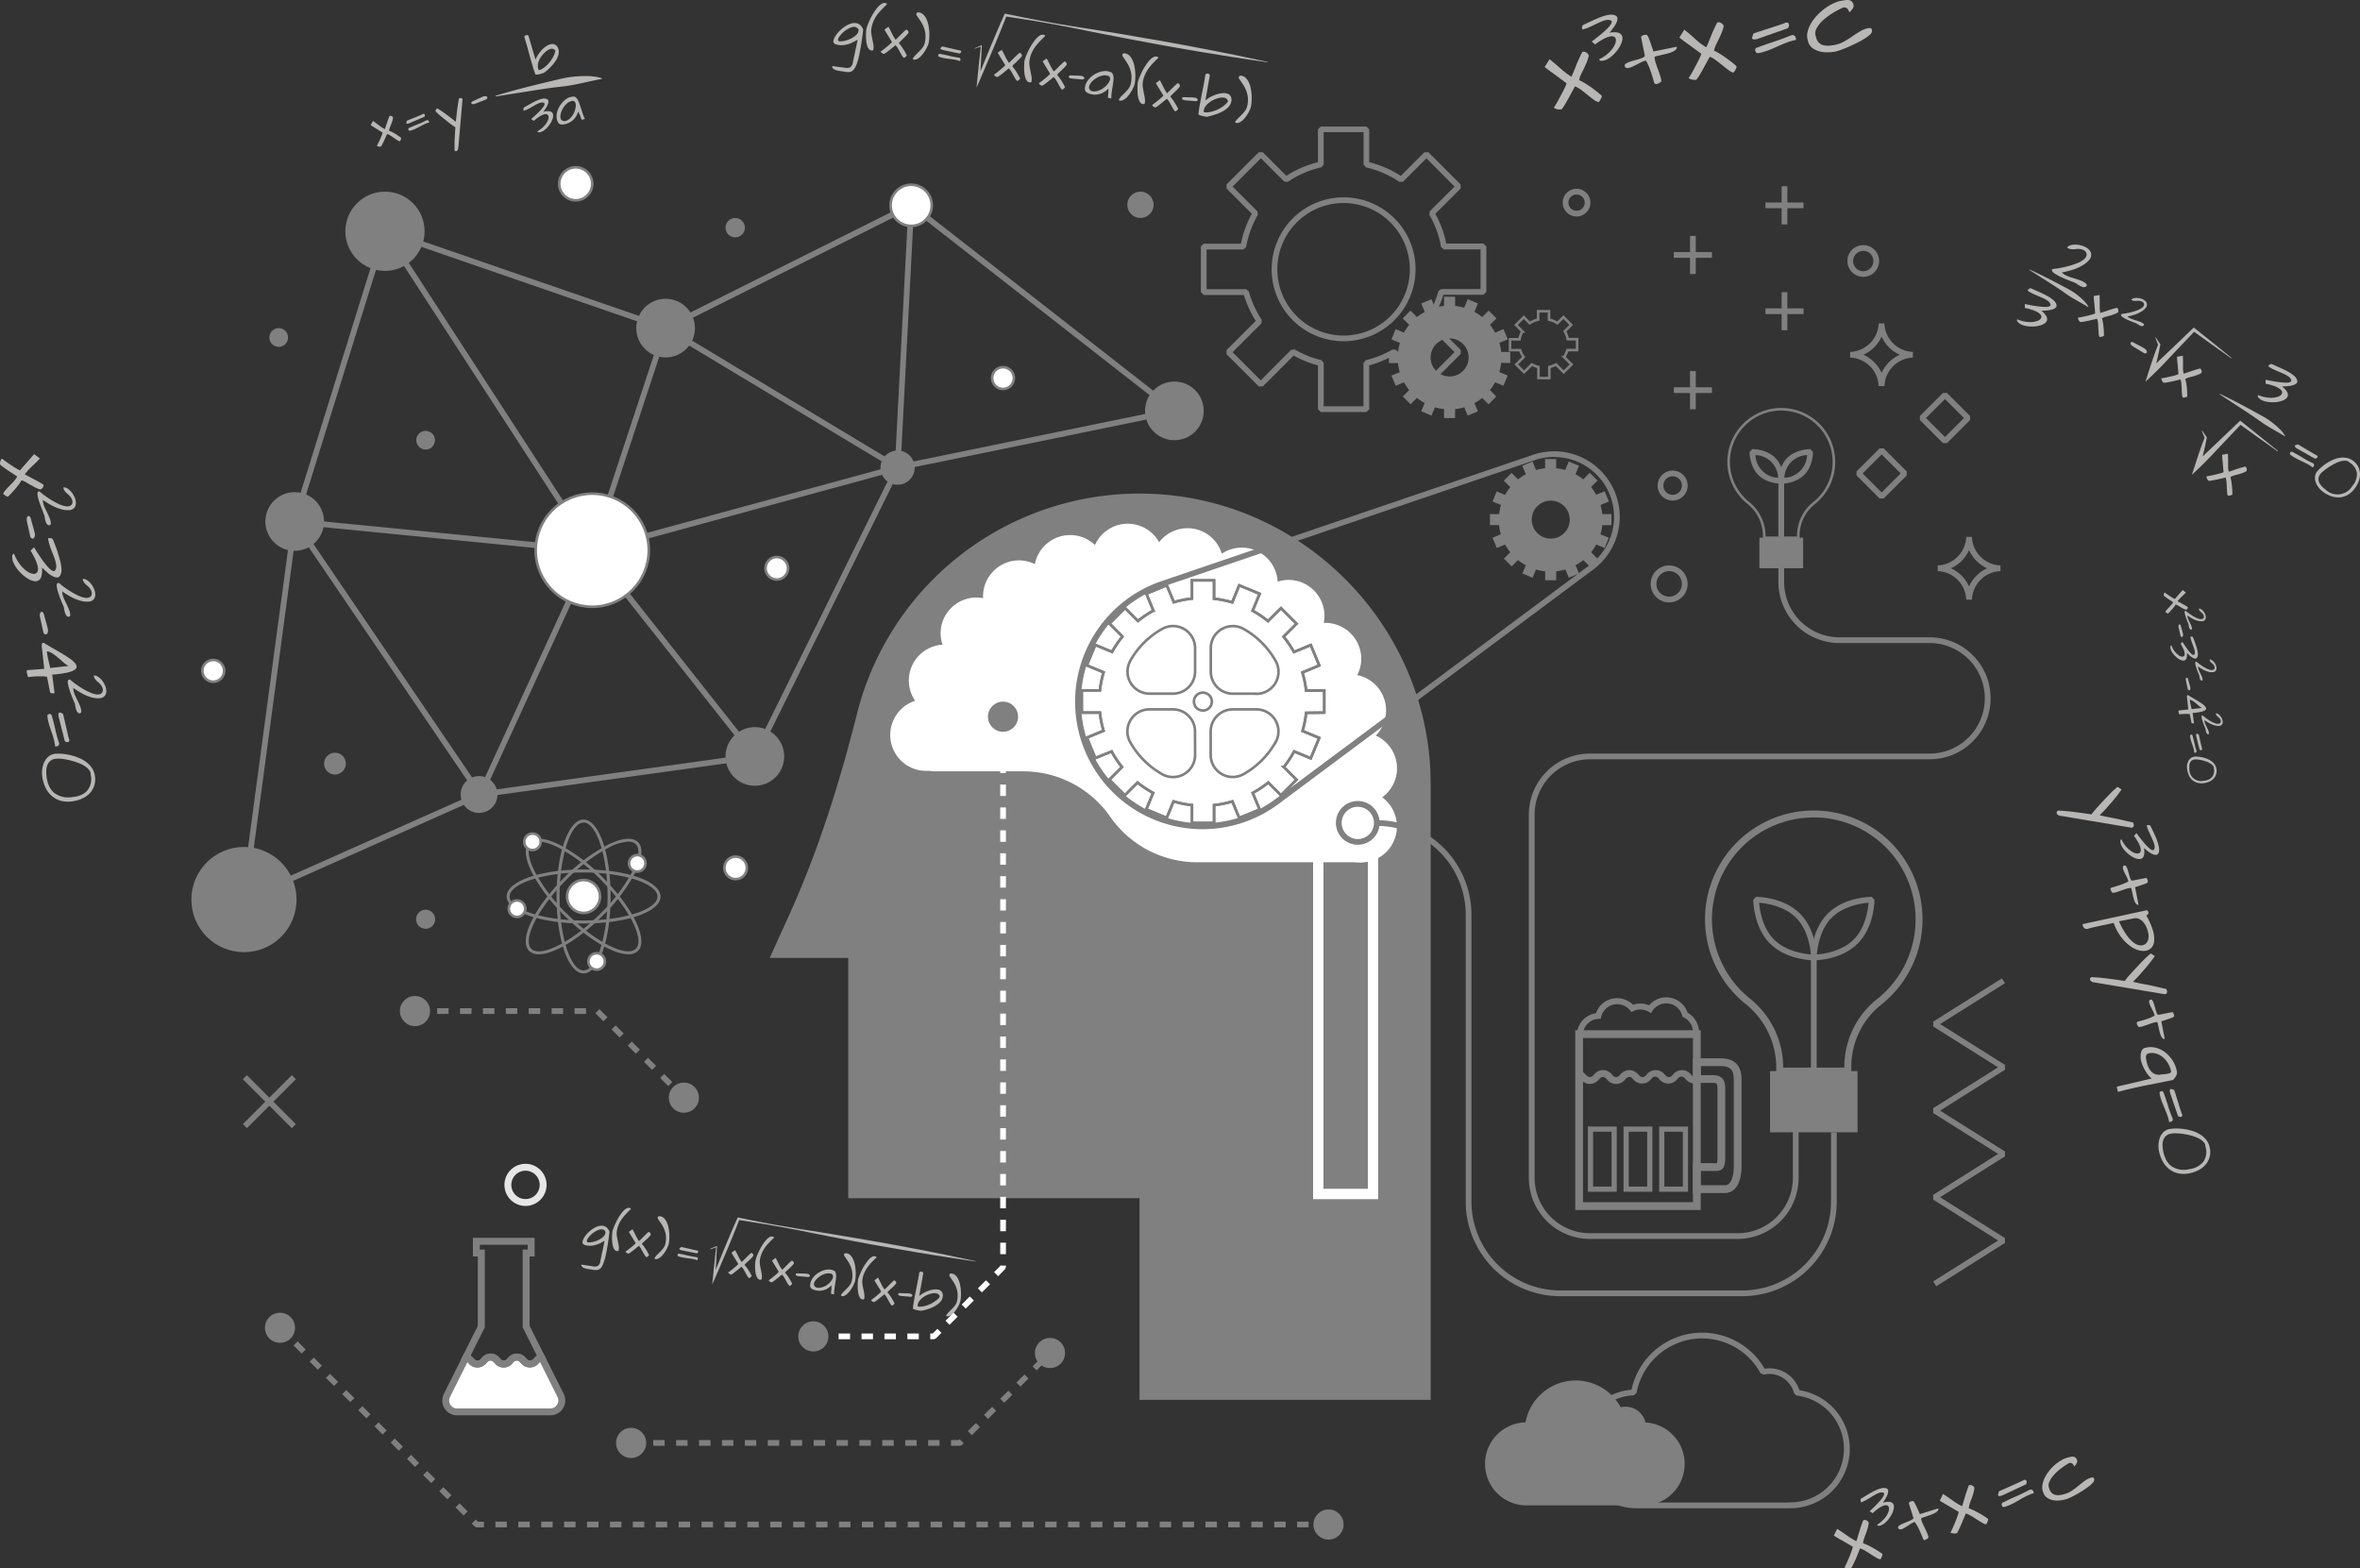 <svg xmlns="http://www.w3.org/2000/svg" viewBox="0 0 910.76 605.29"><rect x="0" y="0" width="910.76" height="605.29" fill="#333333" stroke="none"/><defs><style>.cls-1{fill:#b8b7b5;}.cls-2{fill:gray;}.cls-10,.cls-3,.cls-6,.cls-7,.cls-9{fill:none;}.cls-3{stroke:#fff;stroke-width:4px;}.cls-10,.cls-3,.cls-5,.cls-6,.cls-7,.cls-9{stroke-miterlimit:10;}.cls-4,.cls-5{fill:#fff;}.cls-10,.cls-5,.cls-6,.cls-7,.cls-9{stroke:gray;}.cls-7{stroke-width:2.68px;}.cls-8{fill:#e6e6e6;}.cls-9{stroke-width:3px;}.cls-10{stroke-width:2px;}</style></defs><title>06-bg</title><g id="Layer_2" data-name="Layer 2"><g id="Slide27"><path class="cls-1" d="M.78,177l.51.39c.28.21.63.47,1,.75l1.36.93c.49.33,1,.65,1.49,1s1,.6,1.42.86a9.11,9.11,0,0,0,1.15.57l2.71-3.09,1-1.15.86-1,.88-1,2.26,1.67q-1.09,1.13-1.81,1.83l-1.22,1.17-.81.78c-.21.21-.42.42-.6.63l-.61.69q-.32.38-.81,1,.62.38,1.51.83l1.87,1q1,.52,2,1.07t1.85,1.14a1.49,1.49,0,0,1-.08.71,1.89,1.89,0,0,1-.32.55,1.78,1.78,0,0,1-.45.38,1.21,1.21,0,0,1-.48.18,14.13,14.13,0,0,1-2.31-1q-1-.54-1.8-1c-.54-.33-1.05-.64-1.53-.91a6,6,0,0,0-1.54-.61,14.51,14.51,0,0,1-1.21,1.83q-.75,1-1.53,1.88t-1.47,1.6c-.46.47-.81.8-1,1a.88.88,0,0,1-.39-.1,4,4,0,0,1-.55-.3,5.35,5.35,0,0,1-.53-.38,1.35,1.35,0,0,1-.35-.37,4.61,4.61,0,0,1,.92-1.43q.68-.77,1.51-1.61t1.65-1.76a9.61,9.61,0,0,0,1.32-1.84q-.58-.41-1.52-1c-.63-.41-1.27-.83-1.93-1.27s-1.28-.88-1.86-1.3A9,9,0,0,1,0,179.23a1.53,1.53,0,0,1,0-.5,3.81,3.81,0,0,1,.12-.66,3.2,3.2,0,0,1,.26-.65A1.07,1.07,0,0,1,.78,177Z"/><path class="cls-1" d="M15.33,189.7a25.94,25.94,0,0,0,2.07,1.66q1.24.9,2.62,1.73a26.88,26.88,0,0,0,2.75,1.46,9.8,9.8,0,0,0,2.5.81,3,3,0,0,0,1.87-.18,1.73,1.73,0,0,0,.84-1.53,3.58,3.58,0,0,0-.35-1.24,4.51,4.51,0,0,0-.64-.93,7.15,7.15,0,0,0-.79-.76,9.07,9.07,0,0,1-.79-.73,4.38,4.38,0,0,1-.63-.83,2.74,2.74,0,0,1-.33-1.07,2.61,2.61,0,0,1,1.67.48A6.79,6.79,0,0,1,27.66,190a8.23,8.23,0,0,1,1.16,2,5.49,5.49,0,0,1,.47,2.07,3,3,0,0,1-.5,1.76,2.68,2.68,0,0,1-1.76,1,8.36,8.36,0,0,1-2.78-.16,15.71,15.71,0,0,1-2.76-.89,20.17,20.17,0,0,1-2.61-1.35q-1.26-.77-2.35-1.51A6.57,6.57,0,0,0,17,195.2c.3.75.63,1.49,1,2.21s.71,1.45,1,2.17a7.21,7.21,0,0,1,.62,2.2,1.2,1.2,0,0,1-.08.58.53.53,0,0,1-.49.33.86.86,0,0,1-.67-.18,1.91,1.91,0,0,1-.49-.61,3.88,3.88,0,0,1-.33-.84c-.08-.31-.15-.6-.21-.87s-.1-.52-.12-.72a2,2,0,0,0-.06-.37c0-.14-.14-.4-.3-.76L16.4,197q-.31-.74-.64-1.6t-.61-1.73c-.19-.58-.35-1.13-.47-1.65a7,7,0,0,1-.21-1.35,1.42,1.42,0,0,1,.17-.86C14.77,189.67,15,189.62,15.33,189.7Z"/><path class="cls-1" d="M5.44,213.7a16.26,16.26,0,0,0,1.63,3.23,14,14,0,0,0,2,2.42,9.61,9.61,0,0,0,2.05,1.54,4.27,4.27,0,0,0,1.81.57,1.64,1.64,0,0,0,1.28-.46,2.07,2.07,0,0,0,.44-1.59,9.32,9.32,0,0,0-.71-2.8,24.78,24.78,0,0,0-2.15-4.08l1.33-1.32q.39.59.94,1.48c.37.59.78,1.22,1.22,1.87s.91,1.31,1.39,2,1,1.26,1.42,1.81a12.47,12.47,0,0,0,1.35,1.37,2.61,2.61,0,0,0,1.13.64.73.73,0,0,0,.79-.37,3.37,3.37,0,0,0,.36-1.63,12.87,12.87,0,0,0-.62-2.76q-.46-1.32-1-2.63t-.95-2.62a13.18,13.18,0,0,1-.6-2.7l.44,0a2.89,2.89,0,0,1,.54,0,1.66,1.66,0,0,1,.52.15.83.83,0,0,1,.38.39L21.52,211q.55,1.48,1,3t.82,2.91a14.29,14.29,0,0,1,.39,2.6,5.33,5.33,0,0,1-.25,2.05,2.23,2.23,0,0,1-1.08,1.27,3.18,3.18,0,0,1-1.73-.3,9.09,9.09,0,0,1-1.68-1,18.83,18.83,0,0,1-1.54-1.32q-.73-.7-1.29-1.19a8.5,8.5,0,0,1-.17,3.35A2.72,2.72,0,0,1,14.88,224a2.61,2.61,0,0,1-1.84.23,7,7,0,0,1-2.2-.87,13.5,13.5,0,0,1-2.24-1.67,16.13,16.13,0,0,1-2-2.17,11.46,11.46,0,0,1-1.4-2.37,5.17,5.17,0,0,1-.48-2.25,1.55,1.55,0,0,1,.1-.74A.67.67,0,0,1,5.44,213.7Z"/><path class="cls-1" d="M22.79,225a25.6,25.6,0,0,0,2.08,1.66c.83.6,1.7,1.18,2.62,1.74a27.47,27.47,0,0,0,2.75,1.46,9.91,9.91,0,0,0,2.5.81,3,3,0,0,0,1.86-.18,1.74,1.74,0,0,0,.84-1.53,3.52,3.52,0,0,0-.35-1.24,4.38,4.38,0,0,0-.64-.93,7,7,0,0,0-.79-.76,8.76,8.76,0,0,1-.79-.73,4.42,4.42,0,0,1-.63-.83,2.73,2.73,0,0,1-.33-1.07,2.59,2.59,0,0,1,1.67.48,6.74,6.74,0,0,1,1.56,1.43,8.15,8.15,0,0,1,1.16,2,5.52,5.52,0,0,1,.47,2.07,3,3,0,0,1-.5,1.76,2.67,2.67,0,0,1-1.76,1,8.33,8.33,0,0,1-2.78-.15,15.75,15.75,0,0,1-2.76-.89,20.15,20.15,0,0,1-2.61-1.35Q25.08,229,24,228.22a6.66,6.66,0,0,0,.48,2.29q.45,1.13,1,2.21t1,2.17a7.26,7.26,0,0,1,.62,2.2,1.21,1.21,0,0,1-.07.58.53.53,0,0,1-.49.33.86.86,0,0,1-.67-.19,2,2,0,0,1-.49-.61,3.87,3.87,0,0,1-.33-.84c-.08-.31-.15-.6-.21-.87s-.1-.52-.12-.72a1.82,1.82,0,0,0-.06-.36c0-.14-.14-.4-.3-.76l-.54-1.29q-.31-.74-.64-1.6c-.22-.57-.42-1.15-.61-1.72s-.34-1.13-.47-1.65a7.22,7.22,0,0,1-.21-1.35,1.42,1.42,0,0,1,.17-.86C22.23,225,22.46,224.92,22.79,225Z"/><path class="cls-1" d="M16,236.12a.62.62,0,0,1,.66.31,2.89,2.89,0,0,1,.31.74q.38,1.47.79,2.86t.75,2.92a2.52,2.52,0,0,1-.09,1.14,1.22,1.22,0,0,1-.45.66.65.65,0,0,1-.63,0,1.28,1.28,0,0,1-.6-.72l-1.37-6.19c0-.14,0-.31,0-.5a2.21,2.21,0,0,1,.06-.55,1.43,1.43,0,0,1,.2-.46A.56.56,0,0,1,16,236.12Z"/><path class="cls-1" d="M17.07,258.12l-.27-2.36q-.12-1-.21-2t-.21-2l-.27-2.36a3.59,3.59,0,0,1,0-.43,1.67,1.67,0,0,1,.06-.43.75.75,0,0,1,.2-.34.73.73,0,0,1,.43-.17q1.82,1.11,3.66,2.17t3.48,2q1.63,1,2.93,1.9a10.84,10.84,0,0,1,2,1.73,2.36,2.36,0,0,1,.69,1.52q0,.7-1,1.29a10,10,0,0,1-3,1,45.44,45.44,0,0,1-5.42.71l.93,7.2-.41,0a3,3,0,0,1-.56,0,2.82,2.82,0,0,1-.5-.13.38.38,0,0,1-.27-.23l-1.19-6a7.27,7.27,0,0,0-1.58-.19q-.93,0-1.94,0t-2,.12l-1.8.18a3.35,3.35,0,0,0-.16-.61q-.14-.41-.25-.83a2.61,2.61,0,0,1-.1-.78.47.47,0,0,1,.31-.47ZM26.42,257a12.46,12.46,0,0,1-2.09-1.52q-1-.93-2.08-1.8a21.21,21.21,0,0,0-2.08-1.55,4.57,4.57,0,0,0-2.08-.77,22.85,22.85,0,0,0,.53,3.15q.38,1.58.76,3.28Z"/><path class="cls-1" d="M27.07,262.28a26.11,26.11,0,0,0,2.07,1.66q1.24.91,2.62,1.74a27.27,27.27,0,0,0,2.75,1.46,9.88,9.88,0,0,0,2.5.81,3.06,3.06,0,0,0,1.86-.18,1.74,1.74,0,0,0,.84-1.53,3.57,3.57,0,0,0-.36-1.24,4.5,4.5,0,0,0-.64-.93,7.11,7.11,0,0,0-.79-.76,9.21,9.21,0,0,1-.79-.72,4.4,4.4,0,0,1-.63-.84,2.69,2.69,0,0,1-.34-1.07,2.59,2.59,0,0,1,1.67.48,6.73,6.73,0,0,1,1.56,1.43,8.24,8.24,0,0,1,1.16,2,5.52,5.52,0,0,1,.47,2.07,3,3,0,0,1-.5,1.76,2.68,2.68,0,0,1-1.76,1,8.4,8.4,0,0,1-2.78-.15,15.63,15.63,0,0,1-2.76-.89A19.77,19.77,0,0,1,30.62,267q-1.26-.77-2.35-1.52a6.62,6.62,0,0,0,.48,2.29q.45,1.13,1,2.21t1,2.17a7.25,7.25,0,0,1,.62,2.2,1.21,1.21,0,0,1-.08.58.53.53,0,0,1-.48.33.87.87,0,0,1-.67-.19,1.92,1.92,0,0,1-.49-.61,3.79,3.79,0,0,1-.33-.84c-.08-.3-.15-.6-.21-.87s-.1-.52-.12-.72a1.79,1.79,0,0,0-.06-.36c0-.14-.14-.4-.3-.76s-.34-.79-.54-1.29-.42-1-.64-1.6-.42-1.15-.61-1.72-.35-1.13-.47-1.65a7.25,7.25,0,0,1-.21-1.35,1.41,1.41,0,0,1,.17-.86C26.51,262.25,26.74,262.2,27.07,262.28Z"/><path class="cls-1" d="M24.26,275.41a1.46,1.46,0,0,1,.18.54q.13.51.31,1.31l.42,1.82.48,2.09q.24,1.07.49,2.11t.48,1.89a1,1,0,0,1,.09.8.65.65,0,0,1-.43.38,1.23,1.23,0,0,1-.68,0,1.21,1.21,0,0,1-.61-.39l-2.37-9.36c0-.1,0-.24-.06-.4a2.5,2.5,0,0,1,0-.51,1.22,1.22,0,0,1,.1-.47.55.55,0,0,1,.38-.29Zm-4.93.12a.59.59,0,0,1,.36.17c.15.12.24.23.25.32q.36,1.28.61,2.24T21,280l.35,1.55q.16.73.36,1.52c.13.52.28,1.08.46,1.68s.38,1.29.63,2.07a1,1,0,0,1-.37,1,1.9,1.9,0,0,1-1.15.23,18.23,18.23,0,0,0-.64-3.24q-.42-1.38-.87-2.66t-.86-2.64a18.15,18.15,0,0,1-.61-3.13.73.73,0,0,1,.17-.61A1.46,1.46,0,0,1,19.32,275.53Z"/><path class="cls-1" d="M21.64,290.87a17.89,17.89,0,0,1,2.93.1,21.82,21.82,0,0,1,3.2.6,20.15,20.15,0,0,1,3.13,1.11,12.45,12.45,0,0,1,2.75,1.68,9.24,9.24,0,0,1,2,2.31,7.1,7.1,0,0,1,1,3,7.74,7.74,0,0,1-2.35,6.78,9.4,9.4,0,0,1-3,1.9,13.84,13.84,0,0,1-3.64.92,10.93,10.93,0,0,1-4.47-.32A8.85,8.85,0,0,1,19.8,307a10.14,10.14,0,0,1-2.36-3.31,14.6,14.6,0,0,1-1.18-4.43,10.26,10.26,0,0,1,.07-2.63,8.78,8.78,0,0,1,.83-2.68,6.19,6.19,0,0,1,1.73-2.12A4.76,4.76,0,0,1,21.64,290.87Zm0,1.93a4.16,4.16,0,0,0-2.18.81,3.86,3.86,0,0,0-1.18,1.6,6.21,6.21,0,0,0-.42,2.09,15,15,0,0,0,.09,2.28q.52,4.49,3.1,6.5a9.07,9.07,0,0,0,6.84,1.52q4-.38,5.85-2.6A7,7,0,0,0,35,299a2.74,2.74,0,0,0-.72-2,7.72,7.72,0,0,0-2-1.62,15.6,15.6,0,0,0-2.8-1.24,30.06,30.06,0,0,0-3-.85,24.48,24.48,0,0,0-2.77-.46A9.63,9.63,0,0,0,21.62,292.81Z"/><path class="cls-1" d="M10.95,199.17a.62.62,0,0,1,.66.31,2.78,2.78,0,0,1,.31.74q.38,1.46.79,2.86t.75,2.92a2.53,2.53,0,0,1-.1,1.14,1.22,1.22,0,0,1-.45.66.64.64,0,0,1-.63,0,1.27,1.27,0,0,1-.6-.72l-1.37-6.19c0-.14,0-.3,0-.5a2,2,0,0,1,.06-.55,1.37,1.37,0,0,1,.2-.46A.55.55,0,0,1,10.95,199.17Z"/><path class="cls-1" d="M145.46,56.21l.2-.37c.11-.2.24-.46.38-.75s.3-.63.46-1L147,53q.23-.53.41-1a6,6,0,0,0,.25-.81l-2.29-1.44-.85-.53-.73-.46-.72-.47.85-1.64c.57.39,1,.72,1.38,1l.89.67.59.44.47.33.51.32q.28.17.75.42.18-.44.38-1.07c.14-.42.28-.85.44-1.32s.32-.93.49-1.4.35-.91.55-1.32a1,1,0,0,1,.47,0,1.28,1.28,0,0,1,.39.15,1.12,1.12,0,0,1,.29.25.79.79,0,0,1,.17.3,9.31,9.31,0,0,1-.39,1.6c-.16.46-.33.89-.49,1.28s-.3.75-.43,1.09a4,4,0,0,0-.23,1.06,9.58,9.58,0,0,1,1.32.59c.48.26.94.52,1.38.8s.84.54,1.19.79.6.44.76.58a.54.54,0,0,1,0,.27,2.91,2.91,0,0,1-.13.39,3.8,3.8,0,0,1-.19.39.92.92,0,0,1-.2.26,3,3,0,0,1-1-.45c-.38-.24-.78-.51-1.21-.81s-.87-.6-1.32-.89a6.47,6.47,0,0,0-1.34-.67c-.14.28-.31.65-.5,1.09s-.41.91-.63,1.39-.43.92-.65,1.34a6.12,6.12,0,0,1-.57,1,1.07,1.07,0,0,1-.32.06,2.56,2.56,0,0,1-.44,0,2,2,0,0,1-.45-.1A.71.71,0,0,1,145.46,56.21Z"/><path class="cls-1" d="M157,46.63s.11-.08.33-.17l.82-.34,1.14-.46,1.31-.53,1.32-.54,1.18-.51a.68.68,0,0,1,.51-.14.42.42,0,0,1,.29.24.86.86,0,0,1-.13.88l-5.84,2.52-.25.08a1.72,1.72,0,0,1-.33.07.8.8,0,0,1-.32,0,.37.37,0,0,1-.23-.21Zm.59,3.2a.38.38,0,0,1,.07-.25c.07-.11.13-.18.18-.19l1.4-.63,1.11-.47,1-.39,1-.39c.33-.14.67-.3,1-.47l1.28-.63a.64.64,0,0,1,.71.13,1.25,1.25,0,0,1,.27.73,11.69,11.69,0,0,0-2,.75q-.86.42-1.64.85c-.53.28-1.07.56-1.63.83a12,12,0,0,1-2,.72.48.48,0,0,1-.42,0A1,1,0,0,1,157.55,49.82Z"/><path class="cls-1" d="M176.52,58a.87.87,0,0,1-.5.35.47.47,0,0,1-.45-.16.73.73,0,0,1-.16-.6q0-1,0-2.12t.08-2.2q.05-1.1.12-2.15t.13-2c-.16-.09-.39-.25-.7-.46L174,47.93l-1.28-1-1.35-1.08-1.3-1.06q-.62-.52-1.08-.95t-.72-.71c-.17-.19-.25-.31-.23-.36l.56-1c.32.17.7.39,1.12.65s.85.55,1.3.86l1.37,1c.47.34.91.67,1.34,1l1.19.94q.55.45.93.79c.08-.52.15-.92.19-1.22s.08-.57.1-.82.05-.52.08-.81.07-.67.13-1.17.14-1.13.26-1.91.27-1.78.47-3a1.46,1.46,0,0,1,.79-.27.62.62,0,0,1,.41.14.63.63,0,0,1,.2.48l-1.62,18.7A1.8,1.8,0,0,1,176.52,58Z"/><path class="cls-1" d="M181.92,39.84a.46.46,0,0,1,.15-.52,2,2,0,0,1,.51-.31q1-.45,2-.92c.65-.31,1.33-.6,2-.89a1.89,1.89,0,0,1,.84-.07.93.93,0,0,1,.54.26.48.48,0,0,1,.1.46,1,1,0,0,1-.46.52l-4.37,1.73-.36.08a1.49,1.49,0,0,1-.41,0,1.05,1.05,0,0,1-.36-.09A.42.42,0,0,1,181.92,39.84Z"/><path class="cls-1" d="M209.81,28.18a1.51,1.51,0,0,0-.42.1l-.71.22c-.28.08-.59.15-.94.21a5.37,5.37,0,0,1-1.1.08q-.35-.93-.71-2.05t-.71-2.35q-.35-1.23-.71-2.53l-.7-2.56c-.23-.84-.46-1.66-.68-2.44s-.45-1.53-.66-2.21a.68.68,0,0,1,0-.72,1,1,0,0,1,.53-.36,1.11,1.11,0,0,1,.64,0A.46.46,0,0,1,204,14l2.65,9a10.08,10.08,0,0,1,1.14-2.06A13.1,13.1,0,0,1,209.37,19a9.78,9.78,0,0,1,1.8-1.39A4.33,4.33,0,0,1,213,17a2.16,2.16,0,0,1,1.52.4,3,3,0,0,1,1,1.7,3.67,3.67,0,0,1,.06,1.71,6.66,6.66,0,0,1-.61,1.74,10.62,10.62,0,0,1-1.07,1.69,17.45,17.45,0,0,1-1.35,1.56q-.71.73-1.42,1.34T209.81,28.18Zm4.52-8.55a1.42,1.42,0,0,0-.81-.74,1.89,1.89,0,0,0-1.11,0,4.33,4.33,0,0,0-1.26.63,8.19,8.19,0,0,0-1.27,1.09A10.2,10.2,0,0,0,208.74,22a7.77,7.77,0,0,0-.82,1.6,5.59,5.59,0,0,0-.36,1.65,3.52,3.52,0,0,0,.24,1.55c0,.2.13.27.4.22a3.35,3.35,0,0,0,1-.44,9.67,9.67,0,0,0,1.41-1,12.42,12.42,0,0,0,1.5-1.56,12.66,12.66,0,0,0,1.32-2A8.59,8.59,0,0,0,214.32,19.63Z"/><path class="cls-1" d="M207.42,50.66a10.92,10.92,0,0,0,1.93-1.39,9.13,9.13,0,0,0,1.37-1.54,6.32,6.32,0,0,0,.79-1.5,2.75,2.75,0,0,0,.18-1.24,1.07,1.07,0,0,0-.44-.79,1.35,1.35,0,0,0-1.08-.12,6.17,6.17,0,0,0-1.75.75A16.46,16.46,0,0,0,206,46.66l-1-.73.87-.76q.52-.45,1.09-1c.38-.36.76-.73,1.14-1.11s.72-.76,1-1.12a7.85,7.85,0,0,0,.75-1,1.71,1.71,0,0,0,.3-.8.48.48,0,0,0-.32-.48,2.23,2.23,0,0,0-1.1-.06,8.39,8.39,0,0,0-1.73.69q-.81.43-1.61.9c-.53.31-1.07.61-1.6.89a8.47,8.47,0,0,1-1.69.67c0-.08,0-.17-.07-.29a2.15,2.15,0,0,1,0-.35,1,1,0,0,1,0-.35.53.53,0,0,1,.22-.29l1.73-1q.91-.51,1.83-1t1.81-.84a9.58,9.58,0,0,1,1.65-.53,3.55,3.55,0,0,1,1.36,0,1.46,1.46,0,0,1,.94.57,2.06,2.06,0,0,1,0,1.15,6,6,0,0,1-.49,1.2,12,12,0,0,1-.7,1.14c-.25.37-.46.69-.64,1a5.65,5.65,0,0,1,2.2-.24,1.82,1.82,0,0,1,1.19.58,1.74,1.74,0,0,1,.34,1.17,4.6,4.6,0,0,1-.34,1.52,8.75,8.75,0,0,1-.86,1.63,10.49,10.49,0,0,1-1.2,1.52,7.59,7.59,0,0,1-1.4,1.15,3.41,3.41,0,0,1-1.41.55,1,1,0,0,1-.49,0A.44.44,0,0,1,207.42,50.66Z"/><path class="cls-1" d="M223.13,43.1a7.89,7.89,0,0,1-.74,1.67,7,7,0,0,1-1.1,1.42,6.26,6.26,0,0,1-1.48,1.09,6.39,6.39,0,0,1-1.84.64,3.82,3.82,0,0,1-.77.13,2.78,2.78,0,0,1-.82-.06,1.69,1.69,0,0,1-.7-.33,1.32,1.32,0,0,1-.43-.69,4.3,4.3,0,0,1-.45-1.92,7.13,7.13,0,0,1,.29-2.08,8.58,8.58,0,0,1,.89-2,9.59,9.59,0,0,1,1.35-1.76A7.35,7.35,0,0,1,219,37.91a4.6,4.6,0,0,1,1.84-.59,1.39,1.39,0,0,1,1.19.15,3.09,3.09,0,0,1,.91,1,9.24,9.24,0,0,1,.72,1.66q.32,1,.65,2c.22.68.44,1.35.66,2a11.1,11.1,0,0,0,.77,1.77l-1.23.34c-.16-.36-.3-.68-.41-1l-.3-.79c-.09-.24-.19-.47-.29-.7S223.28,43.37,223.13,43.1ZM220.61,39a3.57,3.57,0,0,0-1.29.55,6.08,6.08,0,0,0-1.16,1,7.47,7.47,0,0,0-.93,1.3,8.92,8.92,0,0,0-.65,1.43,5.94,5.94,0,0,0-.31,1.37,2.57,2.57,0,0,0,.12,1.14,1.41,1.41,0,0,0,.61.75,1.87,1.87,0,0,0,1.17.18,4.33,4.33,0,0,0,1.78-1A7.09,7.09,0,0,0,221.27,44,7.83,7.83,0,0,0,222,42.1a5.46,5.46,0,0,0,.19-1.74,1.81,1.81,0,0,0-.46-1.17A1.1,1.1,0,0,0,220.61,39Z"/><path class="cls-1" d="M191.33,36.92s2.48-.77,6.24-1.8,8.79-2.32,13.86-3.52l3.78-.9c1.25-.31,2.49-.57,3.69-.79a46.64,46.64,0,0,1,6.7-.56c1,0,1.91,0,2.71.09s1.53.17,2.1.26a18,18,0,0,1,1.8.48.16.16,0,0,1,0,.3h0s-.67.14-1.76.31c-.55.13-1.23.28-2,.43s-1.63.39-2.57.57-2,.44-3,.64-2.22.44-3.41.63c-2.38.36-5,.57-7.53.95-5.12.72-10.23,1.59-14.08,2.18l-6.4,1a.15.15,0,0,1-.07-.3Z"/><path class="cls-1" d="M792.19,103.79a28.18,28.18,0,0,0,2.83-.38c1.08-.2,2.18-.44,3.29-.75a29.8,29.8,0,0,0,3.18-1.05,10.59,10.59,0,0,0,2.49-1.34,3.28,3.28,0,0,0,1.24-1.58,1.87,1.87,0,0,0-.56-1.79,3.75,3.75,0,0,0-1.23-.65,4.76,4.76,0,0,0-1.2-.19,7.59,7.59,0,0,0-1.18.06,9.62,9.62,0,0,1-1.15.07,4.76,4.76,0,0,1-1.12-.13,2.86,2.86,0,0,1-1.08-.54,2.78,2.78,0,0,1,1.61-.94,7.29,7.29,0,0,1,2.27-.14A8.71,8.71,0,0,1,804,95a5.83,5.83,0,0,1,2,1.17,3.19,3.19,0,0,1,1,1.7,2.87,2.87,0,0,1-.5,2.13,9,9,0,0,1-2.19,2,16.59,16.59,0,0,1-2.74,1.48,21.6,21.6,0,0,1-3,1c-1,.27-2,.5-2.92.7a7.16,7.16,0,0,0,2.14,1.32c.8.32,1.63.61,2.46.86s1.65.52,2.46.8a7.72,7.72,0,0,1,2.17,1.15,1.31,1.31,0,0,1,.4.49.57.57,0,0,1-.1.62.94.94,0,0,1-.64.38,2.05,2.05,0,0,1-.84-.07,4,4,0,0,1-.9-.37l-.84-.48c-.26-.16-.47-.31-.65-.44a2.26,2.26,0,0,0-.33-.22c-.15-.07-.41-.18-.81-.33l-1.41-.54-1.72-.69q-.91-.38-1.79-.81c-.58-.28-1.13-.57-1.63-.86a7.38,7.38,0,0,1-1.21-.83,1.49,1.49,0,0,1-.54-.77C791.75,104.21,791.88,104,792.19,103.79Z"/><path class="cls-1" d="M778.53,123.24a13.49,13.49,0,0,0,2.83.86,11.6,11.6,0,0,0,2.56.19,8,8,0,0,0,2.07-.35,3.5,3.5,0,0,0,1.36-.75,1.34,1.34,0,0,0,.45-1,1.7,1.7,0,0,0-.69-1.16,7.65,7.65,0,0,0-2.06-1.17,20.29,20.29,0,0,0-3.63-1l0-1.53,1.41.28q.83.18,1.79.34c.64.1,1.29.2,2,.29s1.29.15,1.88.18a10,10,0,0,0,1.57,0,2.12,2.12,0,0,0,1-.31.6.6,0,0,0,.24-.68,2.9,2.9,0,0,0-.76-1.13,10.62,10.62,0,0,0-2-1.19c-.69-.32-1.39-.62-2.1-.92s-1.4-.6-2.08-.92a10.81,10.81,0,0,1-1.94-1.17l.23-.28a2.45,2.45,0,0,1,.32-.31,1.3,1.3,0,0,1,.38-.22.69.69,0,0,1,.44,0l2.27,1q1.19.51,2.35,1.07t2.19,1.16a11.56,11.56,0,0,1,1.76,1.24,4.37,4.37,0,0,1,1.07,1.31,1.85,1.85,0,0,1,.14,1.36,2.65,2.65,0,0,1-1.16.85,7.42,7.42,0,0,1-1.56.41,14.87,14.87,0,0,1-1.65.17l-1.43.09a7,7,0,0,1,1.89,2,2.26,2.26,0,0,1,.31,1.62,2.15,2.15,0,0,1-.9,1.22,5.89,5.89,0,0,1-1.76.81,11.14,11.14,0,0,1-2.26.38,13.07,13.07,0,0,1-2.4-.05,9.36,9.36,0,0,1-2.19-.51,4.31,4.31,0,0,1-1.61-1,1.34,1.34,0,0,1-.38-.48A.56.56,0,0,1,778.53,123.24Z"/><path class="cls-1" d="M802,122.57l.52-.08,1-.19,1.32-.28,1.41-.33,1.31-.36a7.35,7.35,0,0,0,1-.36l-.29-3.35c0-.42-.08-.84-.12-1.24s-.07-.76-.1-1.07,0-.67-.06-1.07l2.26-.39q.05,1.28.06,2.11c0,.55,0,1,0,1.38s0,.68,0,.92,0,.48,0,.71,0,.48.07.75.08.62.14,1.05c.39-.1.83-.25,1.35-.42l1.63-.55,1.75-.56c.59-.18,1.16-.34,1.72-.45a1.24,1.24,0,0,1,.38.45,1.38,1.38,0,0,1,.14.5,1.52,1.52,0,0,1,0,.48,1,1,0,0,1-.17.39,11.35,11.35,0,0,1-1.88.82c-.58.19-1.12.35-1.63.48s-1,.26-1.41.39a4.94,4.94,0,0,0-1.22.57,11.42,11.42,0,0,1,.4,1.75c.11.66.19,1.32.25,2s.1,1.24.11,1.77,0,.93,0,1.19a.76.76,0,0,1-.29.18,3.35,3.35,0,0,1-.49.16,4.17,4.17,0,0,1-.52.1,1.14,1.14,0,0,1-.42,0,3.79,3.79,0,0,1-.32-1.35c0-.56-.08-1.16-.11-1.81s-.06-1.31-.11-2a7.87,7.87,0,0,0-.35-1.83q-.57.11-1.46.32l-1.85.42c-.63.14-1.24.26-1.81.36a7.65,7.65,0,0,1-1.37.15,1.1,1.1,0,0,1-.31-.27,3,3,0,0,1-.33-.45,2.67,2.67,0,0,1-.24-.52A.9.9,0,0,1,802,122.57Z"/><path class="cls-1" d="M818.84,121.12a18.47,18.47,0,0,0,1.86-.25c.71-.13,1.44-.29,2.16-.49a18.9,18.9,0,0,0,2.09-.69,7.14,7.14,0,0,0,1.64-.88,2.16,2.16,0,0,0,.82-1,1.23,1.23,0,0,0-.37-1.18,2.54,2.54,0,0,0-.81-.42,3,3,0,0,0-.79-.13,5,5,0,0,0-.77,0,6.5,6.5,0,0,1-.76.05,3.12,3.12,0,0,1-.73-.09,1.89,1.89,0,0,1-.71-.35,1.81,1.81,0,0,1,1.06-.62A4.75,4.75,0,0,1,825,115a5.86,5.86,0,0,1,1.57.36,3.89,3.89,0,0,1,1.29.77,2.09,2.09,0,0,1,.66,1.12,1.87,1.87,0,0,1-.33,1.4,5.87,5.87,0,0,1-1.44,1.35,11.15,11.15,0,0,1-1.81,1,14.23,14.23,0,0,1-2,.68c-.67.18-1.32.33-1.92.46a4.64,4.64,0,0,0,1.41.87q.8.32,1.62.57c.55.17,1.09.34,1.62.52a5,5,0,0,1,1.43.75.9.9,0,0,1,.27.32.39.39,0,0,1-.08.41.6.6,0,0,1-.42.25,1.38,1.38,0,0,1-.55,0,2.7,2.7,0,0,1-.59-.24l-.55-.32c-.17-.1-.31-.2-.43-.29l-.22-.15-.54-.22-.92-.35-1.13-.45q-.6-.25-1.18-.53c-.38-.19-.74-.37-1.08-.56a5.46,5.46,0,0,1-.79-.55,1,1,0,0,1-.35-.51C818.55,121.39,818.63,121.25,818.84,121.12Z"/><path class="cls-1" d="M822.29,132.2a.5.5,0,0,1,.55-.21,2.29,2.29,0,0,1,.62.24c.72.4,1.43.79,2.14,1.15s1.42.77,2.15,1.21a2,2,0,0,1,.62.7,1,1,0,0,1,.14.64.53.53,0,0,1-.34.39,1,1,0,0,1-.76-.06l-4.45-2.69-.31-.26a1.66,1.66,0,0,1-.29-.34,1.26,1.26,0,0,1-.16-.38A.47.47,0,0,1,822.29,132.2Z"/><path class="cls-1" d="M834.14,146l.52-.08,1-.19,1.32-.28,1.42-.33q.7-.17,1.31-.36a8.15,8.15,0,0,0,1-.36q-.17-1.88-.29-3.35c0-.42-.08-.84-.12-1.24s-.07-.75-.09-1.07,0-.67-.08-1.06l2.27-.39c0,.86.05,1.56.06,2.11s0,1,0,1.38,0,.67,0,.92,0,.48,0,.71,0,.48.06.75.08.63.14,1.06c.39-.11.84-.25,1.35-.43l1.63-.56,1.75-.56q.88-.28,1.72-.45a1.19,1.19,0,0,1,.38.45,1.71,1.71,0,0,1,.15.5,1.65,1.65,0,0,1,0,.48,1,1,0,0,1-.17.38,11.49,11.49,0,0,1-1.88.82c-.58.19-1.13.35-1.63.48s-1,.26-1.4.39a5,5,0,0,0-1.23.57,12.58,12.58,0,0,1,.41,1.75c.1.67.19,1.32.24,2s.1,1.24.12,1.77,0,.93,0,1.19a.7.7,0,0,1-.29.18,3.14,3.14,0,0,1-.48.16l-.53.1a1.17,1.17,0,0,1-.41,0,3.81,3.81,0,0,1-.33-1.35q-.07-.84-.1-1.8c0-.65-.06-1.31-.11-2a7.88,7.88,0,0,0-.34-1.83c-.38.07-.87.18-1.46.32l-1.84.42c-.64.14-1.25.26-1.82.36a7.34,7.34,0,0,1-1.37.15,1.24,1.24,0,0,1-.31-.27,3.13,3.13,0,0,1-.32-.45,2.64,2.64,0,0,1-.24-.52A.85.85,0,0,1,834.14,146Z"/><path class="cls-1" d="M831.91,130.23c.6.82,1.14,1.67,1.71,2.51l.08.11,0,.21c-.7,3.68-1.57,7.3-2.5,10.91l-1.76-1c1.33-1.41,2.71-2.78,4.12-4.12l4.23-4,8.43-8.06.4-.38.41.32c4.75,3.75,9.44,7.58,14.16,11.37l-.13.17c-4.92-3.52-9.88-7-14.78-10.55l.81-.06-8,8.44-4,4.24c-1.34,1.41-2.71,2.79-4.12,4.13l-3,2.84,1.23-3.88c1.13-3.55,2.33-7.08,3.7-10.57l0,.32c-.38-.94-.78-1.87-1.13-2.82Z"/><path class="cls-1" d="M851.55,183.83l.52-.08,1-.19,1.32-.28,1.41-.33,1.31-.36a7.5,7.5,0,0,0,1-.36c-.11-1.25-.21-2.37-.3-3.35,0-.42-.08-.84-.12-1.24s-.07-.75-.09-1.07,0-.67-.07-1.07l2.27-.39c0,.85.06,1.56.06,2.11s0,1,0,1.38,0,.67,0,.92,0,.48,0,.71,0,.48.07.75.07.62.15,1.06q.57-.16,1.35-.42l1.63-.56,1.75-.56c.59-.18,1.16-.33,1.72-.45a1.23,1.23,0,0,1,.37.45,1.58,1.58,0,0,1,.15.5,1.48,1.48,0,0,1,0,.48,1,1,0,0,1-.17.39,11.41,11.41,0,0,1-1.88.82c-.58.19-1.13.35-1.63.48s-1,.26-1.41.39a4.93,4.93,0,0,0-1.23.57,12,12,0,0,1,.4,1.75q.16,1,.25,2c.06.65.1,1.24.12,1.77s0,.93,0,1.19a.7.7,0,0,1-.28.18,3.59,3.59,0,0,1-.49.16,4.88,4.88,0,0,1-.52.1,1.12,1.12,0,0,1-.42,0,3.77,3.77,0,0,1-.33-1.35c0-.56-.08-1.16-.1-1.81s-.06-1.3-.11-2a7.72,7.72,0,0,0-.34-1.83c-.38.07-.86.18-1.46.33l-1.85.42q-1,.21-1.81.37a7.43,7.43,0,0,1-1.37.15,1.25,1.25,0,0,1-.31-.27,2.88,2.88,0,0,1-.32-.45,2.63,2.63,0,0,1-.24-.52A.86.86,0,0,1,851.55,183.83Z"/><path class="cls-1" d="M849.84,166.13c.59.82,1.14,1.67,1.71,2.51l.07.11,0,.22c-.7,3.68-1.57,7.3-2.51,10.91l-1.76-1c1.33-1.41,2.72-2.78,4.12-4.12l4.23-4,8.43-8.06.4-.38.41.33c4.75,3.75,9.44,7.59,14.16,11.37l-.12.17c-4.92-3.52-9.89-7-14.78-10.55l.81-.06-8,8.44-4,4.24c-1.34,1.4-2.71,2.79-4.11,4.13l-3,2.84,1.24-3.88c1.13-3.55,2.33-7.08,3.7-10.57l0,.32c-.38-.94-.78-1.87-1.13-2.82Z"/><path class="cls-1" d="M783.19,104s1.55.69,3.83,1.79,5.29,2.64,8.28,4.23c1.49.81,3,1.56,4.37,2.4a27.65,27.65,0,0,1,3.49,2.65c.48.44.9.86,1.27,1.24s.65.76.89,1.06a10.33,10.33,0,0,1,.63,1,.1.1,0,0,1,0,.14.1.1,0,0,1-.1,0h0s-.38-.23-1-.62c-.33-.18-.71-.4-1.14-.66s-1-.52-1.49-.84-1.14-.63-1.75-1-1.27-.75-1.93-1.17c-1.31-.86-2.65-1.88-4.06-2.8-2.8-1.87-5.66-3.64-7.79-5l-3.56-2.26a.11.11,0,0,1,0-.15A.1.1,0,0,1,783.19,104Z"/><path class="cls-1" d="M856.71,152s1.7.79,4.2,2.06,5.82,3,9.1,4.82l2.46,1.35c.81.44,1.6.9,2.35,1.37a33.37,33.37,0,0,1,3.85,2.94c.53.48,1,.94,1.41,1.36s.73.83,1,1.15a12.39,12.39,0,0,1,.72,1.13.1.1,0,0,1,0,.15.11.11,0,0,1-.11,0h0s-.43-.25-1.09-.68c-.36-.2-.79-.45-1.27-.73s-1.06-.58-1.64-.94-1.26-.71-1.94-1.13-1.4-.84-2.13-1.31c-1.45-1-2.93-2.1-4.48-3.13-3.08-2.09-6.24-4.1-8.58-5.65l-3.91-2.55a.11.11,0,0,1,0-.15A.11.11,0,0,1,856.71,152Z"/><path class="cls-1" d="M871.45,152.46a13.21,13.21,0,0,0,2.83.86,11.42,11.42,0,0,0,2.55.19,7.85,7.85,0,0,0,2.07-.35,3.42,3.42,0,0,0,1.36-.75,1.33,1.33,0,0,0,.45-1,1.69,1.69,0,0,0-.69-1.16,7.62,7.62,0,0,0-2.06-1.17,19.91,19.91,0,0,0-3.62-1l0-1.53,1.41.28q.83.18,1.8.34t2,.29q1,.13,1.87.18a10,10,0,0,0,1.57,0,2.14,2.14,0,0,0,1-.31.61.61,0,0,0,.23-.68,2.77,2.77,0,0,0-.76-1.13,10.63,10.63,0,0,0-2-1.19c-.69-.32-1.4-.62-2.1-.92s-1.4-.6-2.09-.92a10.87,10.87,0,0,1-1.94-1.17l.23-.28a2.26,2.26,0,0,1,.32-.31,1.28,1.28,0,0,1,.38-.22.67.67,0,0,1,.45,0l2.27,1c.79.34,1.58.7,2.35,1.07s1.5.76,2.18,1.16a11.67,11.67,0,0,1,1.77,1.24,4.41,4.41,0,0,1,1.07,1.31,1.86,1.86,0,0,1,.14,1.36,2.64,2.64,0,0,1-1.16.85,7.26,7.26,0,0,1-1.56.41,15.38,15.38,0,0,1-1.65.17c-.55,0-1,.05-1.43.09a7,7,0,0,1,1.89,2,2.24,2.24,0,0,1,.31,1.62,2.17,2.17,0,0,1-.9,1.22,5.84,5.84,0,0,1-1.77.81,10.87,10.87,0,0,1-2.26.38,13.17,13.17,0,0,1-2.4-.05,9.56,9.56,0,0,1-2.19-.51,4.28,4.28,0,0,1-1.6-1,1.24,1.24,0,0,1-.38-.48A.55.55,0,0,1,871.45,152.46Z"/><path class="cls-1" d="M886.69,171.47s.17.05.42.2l.95.56,1.32.78,1.5.9,1.53.9,1.39.78a.85.85,0,0,1,.52.4.53.53,0,0,1,0,.47,1,1,0,0,1-.39.39,1,1,0,0,1-.58.14l-6.88-3.89-.27-.19a1.9,1.9,0,0,1-.32-.27,1,1,0,0,1-.23-.33.48.48,0,0,1,0-.39Zm-2.72,3a.46.46,0,0,1,.3-.12.47.47,0,0,1,.33,0l1.68.9,1.3.74,1.11.67,1.1.65c.39.22.8.45,1.25.68l1.59.79a.8.8,0,0,1,.4.81,1.57,1.57,0,0,1-.52.81,14.8,14.8,0,0,0-2.27-1.45q-1.06-.53-2.07-1t-2-1a15,15,0,0,1-2.2-1.41.61.61,0,0,1-.27-.45A1.2,1.2,0,0,1,884,174.46Z"/><path class="cls-1" d="M894.37,181.77a14.46,14.46,0,0,1,1.72-1.68,18.3,18.3,0,0,1,2.16-1.56,16.34,16.34,0,0,1,2.43-1.23,10.13,10.13,0,0,1,2.55-.67,7.51,7.51,0,0,1,2.51.1,5.82,5.82,0,0,1,2.33,1.09,6.33,6.33,0,0,1,2.69,5.22,7.78,7.78,0,0,1-.56,2.85,11.35,11.35,0,0,1-1.52,2.68A9,9,0,0,1,906,191a7.31,7.31,0,0,1-3.1.94,8.32,8.32,0,0,1-3.3-.47,12,12,0,0,1-3.29-1.8,8.26,8.26,0,0,1-1.52-1.53,7,7,0,0,1-1.11-2,5,5,0,0,1-.28-2.22A3.87,3.87,0,0,1,894.37,181.77Zm1.13,1.1a3.37,3.37,0,0,0-.76,1.75,3.19,3.19,0,0,0,.28,1.6,5.19,5.19,0,0,0,1,1.43,12,12,0,0,0,1.4,1.24,6.63,6.63,0,0,0,10.37-1.35,6.8,6.8,0,0,0,1.77-4.94,5.71,5.71,0,0,0-2.83-4.1,2.2,2.2,0,0,0-1.58-.7,6.23,6.23,0,0,0-2.1.28,12.76,12.76,0,0,0-2.32,1,24.86,24.86,0,0,0-2.23,1.32,19.73,19.73,0,0,0-1.83,1.38A7.66,7.66,0,0,0,895.5,182.87Z"/><path class="cls-1" d="M326.32,26.18a2.86,2.86,0,0,0,1.18,0,1.85,1.85,0,0,0,.83-.43,2.23,2.23,0,0,0,.55-.76,3.87,3.87,0,0,0,.29-1c0-.22.09-.57.19-1s.2-1,.33-1.54.25-1.18.38-1.8.26-1.23.38-1.8.23-1.09.32-1.54.15-.8.18-1c-.5.31-1.05.61-1.66.93a11.66,11.66,0,0,1-1.94.79,9.85,9.85,0,0,1-2.16.4,6.94,6.94,0,0,1-2.33-.24,1.68,1.68,0,0,1-1-.52,1.2,1.2,0,0,1-.21-1.06,5.74,5.74,0,0,1,.68-1.58,10.53,10.53,0,0,1,1.2-1.62,13.7,13.7,0,0,1,1.58-1.49,10.56,10.56,0,0,1,1.79-1.18A7.92,7.92,0,0,1,328.75,9a4.18,4.18,0,0,1,1.76-.05,3.11,3.11,0,0,1,1.52.77,4.32,4.32,0,0,1,1.09,1.78c-.29,2.4-.58,4.48-.87,6.22s-.58,3.23-.87,4.44a20.14,20.14,0,0,1-.91,2.94,7.11,7.11,0,0,1-1,1.73,2.56,2.56,0,0,1-1.06.82,3.22,3.22,0,0,1-1.2.18,9.31,9.31,0,0,1-1.38-.17c-.49-.1-1-.17-1.59-.23l-.84-.16a5.41,5.41,0,0,1-1.08-.32,2.77,2.77,0,0,1-.89-.57.93.93,0,0,1-.25-.88Zm3.82-15.78a3,3,0,0,0-1.5.13,7.92,7.92,0,0,0-1.63.75,9.79,9.79,0,0,0-1.54,1.13,10,10,0,0,0-1.23,1.29,4.88,4.88,0,0,0-.73,1.19.85.85,0,0,0,0,.85,1.34,1.34,0,0,0,.87.21,6.83,6.83,0,0,0,1.46-.17,10.73,10.73,0,0,0,1.72-.53,10.57,10.57,0,0,0,1.7-.84,6.24,6.24,0,0,0,1.35-1.11,2.74,2.74,0,0,0,.7-1.34,1,1,0,0,0,0-.53A1.61,1.61,0,0,0,331,11a1.45,1.45,0,0,0-.4-.36A1.42,1.42,0,0,0,330.14,10.41Z"/><path class="cls-1" d="M334.34,11.25a9.08,9.08,0,0,1,.33-1.15c.16-.46.36-1,.6-1.53s.5-1.14.81-1.74.63-1.19,1-1.76.72-1.11,1.1-1.61a9.52,9.52,0,0,1,1.15-1.3,4.79,4.79,0,0,1,1.17-.83,1.79,1.79,0,0,1,1.13-.17,1.89,1.89,0,0,1,.43.13.43.43,0,0,1,.22.38c-.72.69-1.39,1.36-2,2a19.24,19.24,0,0,0-1.73,2A13.4,13.4,0,0,0,337.17,8a12,12,0,0,0-.85,2.74,6.62,6.62,0,0,0-.06,2.2c.1.73.23,1.44.38,2.15s.28,1.4.4,2.08a5.88,5.88,0,0,1,0,2,.33.33,0,0,1-.14.22.64.64,0,0,1-.24.08,1,1,0,0,1-.26,0l-.2,0a1.57,1.57,0,0,1-1-.69,4.38,4.38,0,0,1-.61-1.37,10,10,0,0,1-.31-1.75,18.12,18.12,0,0,1-.09-1.83q0-.87.06-1.59C334.26,11.83,334.3,11.48,334.34,11.25Z"/><path class="cls-1" d="M339.9,19.86l.36-.25.7-.52.88-.7.93-.77c.3-.26.59-.51.85-.75a6.46,6.46,0,0,0,.61-.63l-1.46-2.4-.54-.88c-.18-.28-.34-.54-.47-.77l-.45-.77,1.55-1.13c.34.63.62,1.15.82,1.56s.38.75.51,1l.34.69c.09.18.19.36.28.52l.33.54c.12.19.28.44.49.73.25-.22.53-.49.85-.81l1-1,1.1-1.07a14.76,14.76,0,0,1,1.12-1,1,1,0,0,1,.45.19,1.53,1.53,0,0,1,.29.32,1.13,1.13,0,0,1,.16.37.89.89,0,0,1,0,.35,9.48,9.48,0,0,1-1.1,1.3c-.37.36-.71.67-1,1s-.63.56-.9.82a4,4,0,0,0-.7.88,9.84,9.84,0,0,1,.94,1.16c.33.46.63.92.92,1.38s.53.89.74,1.28.36.69.44.89a.58.58,0,0,1-.14.24,2.67,2.67,0,0,1-.31.3,4.35,4.35,0,0,1-.35.27,1,1,0,0,1-.31.15,3.15,3.15,0,0,1-.74-.89c-.24-.4-.49-.84-.75-1.31s-.52-1-.81-1.44a6.61,6.61,0,0,0-.93-1.24q-.38.29-1,.78l-1.23,1c-.43.34-.83.65-1.22.94a6.33,6.33,0,0,1-1,.62,1.13,1.13,0,0,1-.33-.09,2.6,2.6,0,0,1-.41-.21,2.39,2.39,0,0,1-.37-.3A.74.74,0,0,1,339.9,19.86Z"/><path class="cls-1" d="M352.3,22.58A8.51,8.51,0,0,1,353.57,21c.48-.46.94-.93,1.4-1.39a11.44,11.44,0,0,0,1.23-1.49,4.88,4.88,0,0,0,.75-1.86,10.48,10.48,0,0,0,.18-3.16,9.89,9.89,0,0,0-.65-2.62,13,13,0,0,0-1.23-2.35q-.76-1.13-1.61-2.37s0-.06,0-.14,0-.16,0-.22c.06-.33.19-.52.38-.59a1.48,1.48,0,0,1,.74,0,3.09,3.09,0,0,1,1.68.92,6.1,6.1,0,0,1,1.16,1.76,10.81,10.81,0,0,1,.7,2.28,18.29,18.29,0,0,1,.32,2.46,20.1,20.1,0,0,1,0,2.31,13.35,13.35,0,0,1-.2,1.84,6.79,6.79,0,0,1-.37,1.17,12.87,12.87,0,0,1-.72,1.49,14.31,14.31,0,0,1-1,1.53,8.55,8.55,0,0,1-1.17,1.35,4.86,4.86,0,0,1-1.29.89,2.15,2.15,0,0,1-1.34.18c-.06,0-.13-.07-.2-.18A.37.37,0,0,1,352.3,22.58Z"/><path class="cls-1" d="M363.6,17.94A1,1,0,0,1,364,18l.9.2,1.24.29,1.42.33,1.44.33,1.3.27a.7.7,0,0,1,.52.18.43.43,0,0,1,.1.38.86.86,0,0,1-.21.41.82.82,0,0,1-.42.26l-6.45-1.36-.26-.09a1.86,1.86,0,0,1-.32-.13.86.86,0,0,1-.26-.21.38.38,0,0,1-.06-.32ZM362.19,21c0-.06.09-.11.21-.17a.41.41,0,0,1,.27-.06l1.56.3,1.22.26,1.06.25,1,.24,1.17.22,1.46.23q.49.17.52.54a1.29,1.29,0,0,1-.21.77,12.42,12.42,0,0,0-2.18-.58c-.65-.1-1.28-.19-1.89-.26s-1.24-.16-1.88-.27a12.63,12.63,0,0,1-2.1-.57.5.5,0,0,1-.32-.29A1,1,0,0,1,362.19,21Z"/><path class="cls-1" d="M383.62,28.78l.36-.25c.2-.14.44-.31.7-.52l.88-.7.93-.77q.46-.39.85-.75a5.93,5.93,0,0,0,.61-.63l-1.46-2.4-.54-.88-.47-.77-.44-.77,1.55-1.12c.34.62.61,1.14.82,1.55l.52,1,.34.69.29.52.33.54c.12.19.28.44.5.74.25-.22.53-.49.85-.82l1-1,1.1-1.07c.37-.35.74-.68,1.12-1a1,1,0,0,1,.45.2,1.23,1.23,0,0,1,.29.32,1.15,1.15,0,0,1,.16.37.74.74,0,0,1,0,.35,9.4,9.4,0,0,1-1.1,1.3c-.37.36-.72.68-1,1s-.63.55-.91.81a4.07,4.07,0,0,0-.7.87,10.4,10.4,0,0,1,.94,1.16q.49.69.91,1.38c.28.46.53.89.74,1.28s.36.69.44.89a.58.58,0,0,1-.14.24,2.52,2.52,0,0,1-.31.3,4.27,4.27,0,0,1-.35.27.91.91,0,0,1-.31.15,3.14,3.14,0,0,1-.74-.89q-.36-.6-.74-1.31t-.81-1.43a6.5,6.5,0,0,0-.93-1.24c-.26.19-.58.45-1,.78l-1.22,1c-.43.34-.83.65-1.23.94a6.24,6.24,0,0,1-1,.62.94.94,0,0,1-.33-.09,2.28,2.28,0,0,1-.41-.22,2.45,2.45,0,0,1-.37-.3A.77.77,0,0,1,383.62,28.78Z"/><path class="cls-1" d="M395.37,23.5a8.7,8.7,0,0,1,.33-1.15q.24-.69.6-1.53c.23-.56.5-1.13.81-1.73s.63-1.19,1-1.75.72-1.11,1.1-1.62a9.31,9.31,0,0,1,1.15-1.3,4.69,4.69,0,0,1,1.17-.83,1.78,1.78,0,0,1,1.13-.18,1.75,1.75,0,0,1,.43.13.43.43,0,0,1,.23.38c-.72.69-1.39,1.36-2,2A19.87,19.87,0,0,0,399.55,18a13.35,13.35,0,0,0-1.35,2.3,12.21,12.21,0,0,0-.86,2.74,6.72,6.72,0,0,0-.05,2.2c.1.73.23,1.44.38,2.15s.28,1.4.4,2.09a5.94,5.94,0,0,1,0,2,.32.32,0,0,1-.14.22.63.63,0,0,1-.23.08,1.06,1.06,0,0,1-.26,0l-.2,0a1.54,1.54,0,0,1-1-.68,4.53,4.53,0,0,1-.62-1.37,11.1,11.1,0,0,1-.31-1.75,17.75,17.75,0,0,1-.08-1.82q0-.88.06-1.59A10.27,10.27,0,0,1,395.37,23.5Z"/><path class="cls-1" d="M400.93,32.11l.36-.25.7-.52.88-.7.94-.77c.3-.26.59-.51.85-.75a6.52,6.52,0,0,0,.6-.63l-1.45-2.4-.55-.88-.46-.77-.44-.77,1.55-1.12c.34.62.62,1.14.82,1.55l.51,1,.35.69c.09.18.18.35.29.52s.2.35.33.54.28.44.49.73c.25-.22.54-.49.85-.81l1-1,1.1-1.07c.37-.35.75-.68,1.12-1a1.05,1.05,0,0,1,.45.2,1.35,1.35,0,0,1,.29.32,1.23,1.23,0,0,1,.16.37.93.93,0,0,1,0,.35,9.09,9.09,0,0,1-1.1,1.3c-.36.36-.71.67-1,1l-.9.81a4.28,4.28,0,0,0-.71.88,10.14,10.14,0,0,1,.95,1.16c.33.46.63.92.92,1.38s.53.89.73,1.28.36.69.44.89a.56.56,0,0,1-.15.24,2.46,2.46,0,0,1-.3.3,3.05,3.05,0,0,1-.35.27.86.86,0,0,1-.31.15,3.21,3.21,0,0,1-.74-.89c-.24-.4-.49-.84-.75-1.31s-.52-1-.81-1.43a6.28,6.28,0,0,0-.93-1.24l-1,.78-1.22,1-1.23.94a6.28,6.28,0,0,1-1,.62,1,1,0,0,1-.33-.09,2.2,2.2,0,0,1-.4-.21,2,2,0,0,1-.37-.3A.73.73,0,0,1,400.93,32.11Z"/><path class="cls-1" d="M412.5,29.51a.43.43,0,0,1,.33-.36,1.89,1.89,0,0,1,.55-.05c.69,0,1.36.06,2,.07s1.35.05,2,.11a1.76,1.76,0,0,1,.72.3.83.83,0,0,1,.34.43.45.45,0,0,1-.1.42.9.9,0,0,1-.6.24l-4.31-.37-.33-.08a1.41,1.41,0,0,1-.35-.15,1,1,0,0,1-.26-.22A.4.4,0,0,1,412.5,29.51Z"/><path class="cls-1" d="M427.76,34.18a8.06,8.06,0,0,1-1.45,1.21,7.38,7.38,0,0,1-1.68.81,6.5,6.5,0,0,1-1.87.33,6.57,6.57,0,0,1-2-.26A3.73,3.73,0,0,1,420,36a3,3,0,0,1-.73-.43,1.71,1.71,0,0,1-.49-.62,1.34,1.34,0,0,1-.07-.84,4.4,4.4,0,0,1,.46-2,7.49,7.49,0,0,1,1.23-1.79,8.8,8.8,0,0,1,1.76-1.47,9.62,9.62,0,0,1,2.06-1,7.59,7.59,0,0,1,2.13-.42,4.71,4.71,0,0,1,2,.31,1.42,1.42,0,0,1,1,.69,3.14,3.14,0,0,1,.37,1.38,9.58,9.58,0,0,1-.1,1.87q-.14,1-.32,2.14c-.12.73-.22,1.46-.32,2.18a11.76,11.76,0,0,0-.1,2l-1.3-.25q0-.62.07-1.08c0-.31.06-.6.09-.87s0-.53,0-.79S427.78,34.5,427.76,34.18Zm-.43-5a3.76,3.76,0,0,0-1.45-.09,6.54,6.54,0,0,0-1.54.4,7.9,7.9,0,0,0-1.46.78,9.2,9.2,0,0,0-1.26,1,5.86,5.86,0,0,0-.92,1.13,2.73,2.73,0,0,0-.42,1.12,1.45,1.45,0,0,0,.22,1,1.93,1.93,0,0,0,1,.7,4.52,4.52,0,0,0,2.13-.15,7.42,7.42,0,0,0,2-.95,8.38,8.38,0,0,0,1.6-1.41,5.85,5.85,0,0,0,1-1.52,1.87,1.87,0,0,0,.11-1.29A1.14,1.14,0,0,0,427.33,29.22Z"/><path class="cls-1" d="M431.8,38.37a8.6,8.6,0,0,1,1.27-1.56c.48-.46.95-.93,1.4-1.39a11.29,11.29,0,0,0,1.23-1.49,4.82,4.82,0,0,0,.75-1.86,10.48,10.48,0,0,0,.18-3.16,10.35,10.35,0,0,0-.65-2.62,12.82,12.82,0,0,0-1.24-2.35c-.5-.76-1-1.55-1.61-2.38a1.33,1.33,0,0,0,0-.14,1,1,0,0,1,0-.21c.06-.33.19-.53.38-.59a1.44,1.44,0,0,1,.74,0,3.11,3.11,0,0,1,1.69.92,6.12,6.12,0,0,1,1.16,1.77,10.75,10.75,0,0,1,.7,2.28,18.88,18.88,0,0,1,.32,2.46,18.66,18.66,0,0,1,0,2.31,12.39,12.39,0,0,1-.2,1.84,6.44,6.44,0,0,1-.37,1.17,13,13,0,0,1-.71,1.49,16.87,16.87,0,0,1-1,1.54,9.43,9.43,0,0,1-1.17,1.34,4.87,4.87,0,0,1-1.29.89,2.18,2.18,0,0,1-1.34.18.42.42,0,0,1-.21-.18A.37.37,0,0,1,431.8,38.37Z"/><path class="cls-1" d="M439.07,31.9a8.76,8.76,0,0,1,.33-1.15c.16-.46.36-1,.6-1.53s.5-1.13.8-1.73.63-1.19,1-1.75.72-1.11,1.1-1.62a9.89,9.89,0,0,1,1.16-1.3,4.82,4.82,0,0,1,1.17-.82,1.76,1.76,0,0,1,1.13-.18,2,2,0,0,1,.43.13.45.45,0,0,1,.22.38q-1.08,1-2,2a19.3,19.3,0,0,0-1.72,2.05,13.41,13.41,0,0,0-1.35,2.3,11.74,11.74,0,0,0-.86,2.74,6.76,6.76,0,0,0-.06,2.2c.11.73.24,1.44.38,2.15s.28,1.4.39,2.08a5.71,5.71,0,0,1,0,2,.3.3,0,0,1-.13.22.56.56,0,0,1-.23.08.91.91,0,0,1-.26,0l-.19,0a1.54,1.54,0,0,1-1-.69,4.38,4.38,0,0,1-.61-1.37,10.13,10.13,0,0,1-.31-1.75,16.64,16.64,0,0,1-.09-1.82c0-.58,0-1.11.06-1.59A10.23,10.23,0,0,1,439.07,31.9Z"/><path class="cls-1" d="M444.63,40.51l.36-.25.7-.52.88-.7.94-.77c.3-.26.58-.51.85-.75a6.33,6.33,0,0,0,.61-.63l-1.46-2.4-.54-.88-.47-.77-.44-.77,1.55-1.13c.34.63.62,1.14.82,1.56s.38.75.51,1l.34.69c.09.18.19.36.28.52l.32.54q.18.29.5.74c.25-.22.53-.49.85-.82l1-1,1.1-1.07c.37-.35.74-.68,1.12-1a1,1,0,0,1,.44.2,1.31,1.31,0,0,1,.3.32,1.13,1.13,0,0,1,.15.37.76.76,0,0,1,0,.35,9.17,9.17,0,0,1-1.1,1.3c-.36.36-.71.67-1,1l-.9.81a4.12,4.12,0,0,0-.7.88,9.71,9.71,0,0,1,.94,1.16c.33.46.63.92.91,1.38s.53.89.74,1.28.36.69.44.89a.66.66,0,0,1-.15.24,2.74,2.74,0,0,1-.3.3,3.93,3.93,0,0,1-.35.27,1,1,0,0,1-.31.15,3.22,3.22,0,0,1-.74-.89c-.24-.4-.48-.84-.74-1.31s-.53-1-.81-1.43a6.36,6.36,0,0,0-.93-1.24c-.26.2-.58.46-1,.78s-.8.66-1.23,1-.83.65-1.22.94a6.5,6.5,0,0,1-1,.62,1,1,0,0,1-.33-.09,3.06,3.06,0,0,1-.41-.21,2.28,2.28,0,0,1-.37-.3A.75.75,0,0,1,444.63,40.51Z"/><path class="cls-1" d="M456.2,37.91a.42.42,0,0,1,.34-.36,1.86,1.86,0,0,1,.55-.05c.69,0,1.36.06,2,.07s1.34,0,2.05.11a1.76,1.76,0,0,1,.72.29.85.85,0,0,1,.34.43.44.44,0,0,1-.11.42.88.88,0,0,1-.59.24l-4.31-.37-.34-.08a1.36,1.36,0,0,1-.34-.15.91.91,0,0,1-.26-.22A.37.37,0,0,1,456.2,37.91Z"/><path class="cls-1" d="M465.72,45.1a1.52,1.52,0,0,0-.43-.1l-.76-.13c-.29-.06-.62-.14-1-.24a5.42,5.42,0,0,1-1.05-.44c.07-.68.17-1.43.29-2.23s.26-1.64.43-2.51.33-1.76.51-2.67l.53-2.69q.27-1.33.5-2.58t.4-2.35a.71.71,0,0,1,.34-.66,1,1,0,0,1,.66-.09,1.13,1.13,0,0,1,.59.3.47.47,0,0,1,.13.55l-1.68,9.54a10.14,10.14,0,0,1,2-1.39,13.46,13.46,0,0,1,2.33-1,10.36,10.36,0,0,1,2.32-.46,4.49,4.49,0,0,1,1.94.23A2.21,2.21,0,0,1,475,37.25a3.09,3.09,0,0,1,.16,2,3.85,3.85,0,0,1-.73,1.61,6.83,6.83,0,0,1-1.37,1.34,10.82,10.82,0,0,1-1.78,1.07,17.7,17.7,0,0,1-2,.81c-.66.23-1.31.43-1.94.59S466.21,45,465.72,45.1Zm8.14-5.83a1.45,1.45,0,0,0-.4-1.06,2,2,0,0,0-1-.51,4.44,4.44,0,0,0-1.46,0,8.6,8.6,0,0,0-1.68.43,10.4,10.4,0,0,0-1.69.79,8.46,8.46,0,0,0-1.5,1.1A5.79,5.79,0,0,0,465,41.36a3.66,3.66,0,0,0-.49,1.55c-.1.18,0,.31.26.39a3.5,3.5,0,0,0,1.18.07,10.31,10.31,0,0,0,1.79-.32,13.14,13.14,0,0,0,4.25-2A8.9,8.9,0,0,0,473.85,39.26Z"/><path class="cls-1" d="M476.69,47A8.81,8.81,0,0,1,478,45.45q.72-.69,1.4-1.39a11.3,11.3,0,0,0,1.23-1.49,4.89,4.89,0,0,0,.75-1.86,10.69,10.69,0,0,0,.18-3.16,10.12,10.12,0,0,0-.65-2.62,12.86,12.86,0,0,0-1.23-2.35c-.51-.75-1-1.54-1.61-2.37a.76.76,0,0,0,0-.15,1.28,1.28,0,0,1,0-.21c.06-.33.19-.53.38-.59a1.45,1.45,0,0,1,.75,0,3.11,3.11,0,0,1,1.68.92A6.13,6.13,0,0,1,482,31.92a10.91,10.91,0,0,1,.7,2.28,18.35,18.35,0,0,1,.32,2.46,19.39,19.39,0,0,1,0,2.31,12.77,12.77,0,0,1-.2,1.83A7.25,7.25,0,0,1,482.5,42a12.9,12.9,0,0,1-.71,1.49,15.78,15.78,0,0,1-1,1.53,8.78,8.78,0,0,1-1.17,1.34,4.92,4.92,0,0,1-1.3.89,2.17,2.17,0,0,1-1.34.18.37.37,0,0,1-.2-.18A.35.35,0,0,1,476.69,47Z"/><path class="cls-1" d="M376,18.67l2.64-1.15.26-.11,0,.31c-.11,2.16-.19,4.33-.33,6.49l-.38,6.49-1-.24c.82-2.09,1.68-4.16,2.52-6.25L382.27,18l1.31-3.11,1.31-3.1c.86-2.07,1.79-4.11,2.69-6.17l.16-.37.37.07,6.3,1.28c2.09.44,4.2.83,6.31,1.23s4.21.8,6.32,1.15,4.22.74,6.33,1.07l12.7,2q6.35,1,12.67,2.13l6.34,1.08c2.11.35,4.21.76,6.32,1.13,4.21.79,8.44,1.5,12.64,2.35s8.41,1.61,12.61,2.49S485,23,489.23,23.89l0,.15c-4.24-.61-8.48-1.21-12.72-1.89S468,20.78,463.79,20.1s-8.44-1.47-12.66-2.2c-2.11-.38-4.22-.73-6.32-1.13l-6.32-1.19q-6.32-1.18-12.62-2.42l-12.6-2.53c-2.09-.43-4.21-.8-6.31-1.19s-4.22-.77-6.33-1.12-4.22-.73-6.34-1l-6.35-1,.53-.3c-.83,2.09-1.62,4.19-2.49,6.26l-1.27,3.12-1.28,3.12-2.64,6.19c-.88,2.06-1.75,4.14-2.65,6.19l-1.29,2.91.32-3.15.65-6.47c.2-2.16.47-4.31.7-6.47l.25.19L376,18.8Z"/><path class="cls-1" d="M835.43,228.66l.28.22.58.42.76.52.82.54.79.47a4.33,4.33,0,0,0,.64.32l1.51-1.72.55-.64.48-.55.49-.53,1.26.93c-.4.42-.74.76-1,1l-.67.65-.45.44-.33.35-.34.38c-.12.14-.27.33-.45.57.24.14.51.3.84.46l1,.54,1.1.6c.36.2.71.41,1,.63a.82.82,0,0,1,0,.4,1,1,0,0,1-.18.31.92.92,0,0,1-.25.21.65.65,0,0,1-.27.1,7.64,7.64,0,0,1-1.28-.54c-.37-.2-.7-.39-1-.58l-.86-.51a3.4,3.4,0,0,0-.85-.34,8.08,8.08,0,0,1-.67,1c-.28.36-.56.71-.85,1s-.57.63-.82.89-.45.45-.58.56a.48.48,0,0,1-.22-.06l-.31-.16-.29-.21a.7.7,0,0,1-.19-.21,2.45,2.45,0,0,1,.51-.79c.25-.29.53-.58.84-.9s.61-.64.91-1a5.15,5.15,0,0,0,.74-1c-.21-.16-.49-.34-.84-.57l-1.08-.71c-.36-.25-.71-.49-1-.72a5.48,5.48,0,0,1-.72-.6.86.86,0,0,1,0-.28,2,2,0,0,1,.07-.37,1.72,1.72,0,0,1,.14-.36A.56.56,0,0,1,835.43,228.66Z"/><path class="cls-1" d="M843.53,235.74a14.25,14.25,0,0,0,1.15.92c.46.34.94.66,1.46,1a14.89,14.89,0,0,0,1.53.81,5.55,5.55,0,0,0,1.39.45,1.69,1.69,0,0,0,1-.1,1,1,0,0,0,.47-.85,1.82,1.82,0,0,0-.19-.69,2.45,2.45,0,0,0-.36-.52,3.69,3.69,0,0,0-.44-.42,5.21,5.21,0,0,1-.44-.4,2.45,2.45,0,0,1-.35-.46,1.57,1.57,0,0,1-.19-.6,1.46,1.46,0,0,1,.93.27,3.81,3.81,0,0,1,.86.8A4.58,4.58,0,0,1,851,237a3.05,3.05,0,0,1,.26,1.15,1.67,1.67,0,0,1-.28,1,1.5,1.5,0,0,1-1,.57,4.65,4.65,0,0,1-1.55-.09,8.57,8.57,0,0,1-1.53-.5,10.89,10.89,0,0,1-1.45-.75c-.47-.29-.9-.57-1.31-.84a3.65,3.65,0,0,0,.27,1.28q.25.63.56,1.23c.2.4.4.81.58,1.21a4.13,4.13,0,0,1,.35,1.22.7.7,0,0,1,0,.32.3.3,0,0,1-.27.18.49.49,0,0,1-.37-.1,1.08,1.08,0,0,1-.27-.34,2.14,2.14,0,0,1-.19-.46c0-.17-.08-.33-.12-.49s-.06-.29-.06-.4a.61.61,0,0,0,0-.2,3.32,3.32,0,0,0-.16-.42l-.3-.72-.35-.89c-.12-.32-.24-.64-.34-1s-.19-.62-.26-.92a3.58,3.58,0,0,1-.12-.75.8.8,0,0,1,.1-.48C843.22,235.73,843.35,235.69,843.53,235.74Z"/><path class="cls-1" d="M838,249.09a9.12,9.12,0,0,0,.9,1.8,7.62,7.62,0,0,0,1.1,1.34,5.29,5.29,0,0,0,1.15.86,2.32,2.32,0,0,0,1,.32.91.91,0,0,0,.71-.26,1.15,1.15,0,0,0,.24-.88,5,5,0,0,0-.39-1.56,13.54,13.54,0,0,0-1.19-2.27l.74-.73.52.82c.2.33.43.68.68,1s.5.73.77,1.1.54.7.79,1a6.57,6.57,0,0,0,.75.76,1.43,1.43,0,0,0,.63.36.41.41,0,0,0,.44-.21,1.84,1.84,0,0,0,.2-.9,7.38,7.38,0,0,0-.35-1.53c-.17-.49-.34-1-.54-1.46s-.36-1-.52-1.46a7,7,0,0,1-.33-1.5l.25,0a1.35,1.35,0,0,1,.3,0,.94.94,0,0,1,.29.08.47.47,0,0,1,.21.22l.58,1.57q.31.83.58,1.65c.18.55.34,1.09.46,1.62a8,8,0,0,1,.22,1.45,2.9,2.9,0,0,1-.14,1.14,1.23,1.23,0,0,1-.6.71,1.79,1.79,0,0,1-1-.17,5.14,5.14,0,0,1-.93-.57,9.86,9.86,0,0,1-.85-.73c-.27-.26-.51-.48-.72-.66a4.78,4.78,0,0,1-.09,1.87,1.5,1.5,0,0,1-.65.91,1.47,1.47,0,0,1-1,.12,3.93,3.93,0,0,1-1.22-.48,7.45,7.45,0,0,1-1.25-.93,9,9,0,0,1-1.1-1.2,6.39,6.39,0,0,1-.78-1.32,2.85,2.85,0,0,1-.27-1.25.77.77,0,0,1,.06-.41A.37.37,0,0,1,838,249.09Z"/><path class="cls-1" d="M847.68,255.38a13.71,13.71,0,0,0,1.16.92q.69.5,1.45,1a15.27,15.27,0,0,0,1.53.81,5.5,5.5,0,0,0,1.39.45,1.69,1.69,0,0,0,1-.1,1,1,0,0,0,.47-.85,2,2,0,0,0-.2-.69,2.31,2.31,0,0,0-.36-.52,3.67,3.67,0,0,0-.44-.42,4.37,4.37,0,0,1-.44-.4,2.47,2.47,0,0,1-.35-.46,1.53,1.53,0,0,1-.19-.6,1.44,1.44,0,0,1,.92.27,3.67,3.67,0,0,1,.87.8,4.47,4.47,0,0,1,.64,1.08,3,3,0,0,1,.26,1.15,1.66,1.66,0,0,1-.28,1,1.5,1.5,0,0,1-1,.57,4.73,4.73,0,0,1-1.55-.08,9,9,0,0,1-1.54-.5,11.25,11.25,0,0,1-1.45-.75c-.47-.29-.9-.57-1.31-.85a3.71,3.71,0,0,0,.27,1.28c.17.42.35.83.55,1.23s.4.8.58,1.21a4.1,4.1,0,0,1,.35,1.22.65.65,0,0,1,0,.32.3.3,0,0,1-.27.18.48.48,0,0,1-.37-.1,1.13,1.13,0,0,1-.27-.34,1.86,1.86,0,0,1-.18-.47c0-.17-.08-.33-.12-.49s-.05-.29-.07-.4a.93.93,0,0,0,0-.2c0-.08-.08-.22-.17-.42l-.3-.72c-.12-.27-.23-.57-.35-.89s-.24-.64-.34-1-.19-.62-.26-.91a4,4,0,0,1-.12-.75.8.8,0,0,1,.1-.48A.33.33,0,0,1,847.68,255.38Z"/><path class="cls-1" d="M843.89,261.56a.35.35,0,0,1,.37.17,1.56,1.56,0,0,1,.17.41q.21.82.44,1.59c.15.52.29,1.06.42,1.62a1.49,1.49,0,0,1-.05.64.66.66,0,0,1-.26.36.37.37,0,0,1-.35,0,.73.73,0,0,1-.33-.41l-.76-3.44c0-.08,0-.17,0-.28a1.46,1.46,0,0,1,0-.31.85.85,0,0,1,.12-.25A.29.29,0,0,1,843.89,261.56Z"/><path class="cls-1" d="M844.5,273.8c-.06-.5-.11-.94-.15-1.32s-.08-.74-.11-1.09-.08-.72-.12-1.09-.09-.81-.14-1.31a1.76,1.76,0,0,1,0-.24,1.1,1.1,0,0,1,0-.24.37.37,0,0,1,.35-.29c.67.42,1.35.82,2,1.21l1.93,1.14c.6.36,1.15.72,1.63,1.05a6,6,0,0,1,1.11,1,1.29,1.29,0,0,1,.38.84.91.91,0,0,1-.54.72,5.47,5.47,0,0,1-1.67.57,24.53,24.53,0,0,1-3,.4l.52,4h-.22l-.31,0-.29-.07a.21.21,0,0,1-.14-.13l-.66-3.34a3.77,3.77,0,0,0-.88-.11c-.34,0-.7,0-1.08,0l-1.12.07-1,.1a2.49,2.49,0,0,0-.09-.34c-.05-.15-.1-.31-.14-.46a1.55,1.55,0,0,1-.06-.44.26.26,0,0,1,.18-.26Zm5.2-.6a7,7,0,0,1-1.16-.84l-1.16-1a11,11,0,0,0-1.15-.86,2.51,2.51,0,0,0-1.16-.43,11.88,11.88,0,0,0,.3,1.75c.14.58.28,1.19.42,1.83Z"/><path class="cls-1" d="M850.06,276.12a14.33,14.33,0,0,0,1.15.92c.46.34.94.66,1.45,1a15.8,15.8,0,0,0,1.53.81,5.43,5.43,0,0,0,1.39.45,1.71,1.71,0,0,0,1-.1,1,1,0,0,0,.47-.85,1.88,1.88,0,0,0-.2-.69,2.5,2.5,0,0,0-.35-.52,4,4,0,0,0-.44-.42,4.32,4.32,0,0,1-.44-.4,2.19,2.19,0,0,1-.35-.46,1.48,1.48,0,0,1-.19-.59,1.42,1.42,0,0,1,.93.27,3.73,3.73,0,0,1,.87.8,4.72,4.72,0,0,1,.65,1.09,3.15,3.15,0,0,1,.26,1.15,1.71,1.71,0,0,1-.28,1,1.52,1.52,0,0,1-1,.57A4.58,4.58,0,0,1,855,280a8.87,8.87,0,0,1-1.54-.5,11.54,11.54,0,0,1-1.45-.75q-.7-.43-1.31-.84a3.61,3.61,0,0,0,.27,1.28c.17.42.35.83.56,1.23s.4.81.58,1.21a3.92,3.92,0,0,1,.35,1.22.67.67,0,0,1,0,.32.29.29,0,0,1-.27.18.48.48,0,0,1-.37-.1,1.06,1.06,0,0,1-.27-.34,2.23,2.23,0,0,1-.19-.47c0-.17-.09-.33-.12-.48a4.07,4.07,0,0,1-.07-.41.82.82,0,0,0,0-.2c0-.08-.08-.22-.17-.43l-.3-.71q-.17-.41-.35-.89c-.12-.32-.24-.64-.34-1s-.19-.63-.26-.92a4,4,0,0,1-.12-.75.78.78,0,0,1,.1-.47C849.75,276.1,849.88,276.07,850.06,276.12Z"/><path class="cls-1" d="M848.49,283.42s.06.11.1.3.11.43.17.73l.23,1,.27,1.16c.09.4.18.79.27,1.18s.18.74.27,1.05a.6.6,0,0,1,0,.44.36.36,0,0,1-.24.21.73.73,0,0,1-.37,0,.69.69,0,0,1-.34-.22l-1.32-5.21c0-.06,0-.13,0-.22a1.83,1.83,0,0,1,0-.28.66.66,0,0,1,.06-.27.28.28,0,0,1,.21-.16Zm-2.74.06a.32.32,0,0,1,.2.1.34.34,0,0,1,.14.18c.13.47.25.89.34,1.25s.18.69.25,1,.14.59.2.86.13.56.2.85.15.6.25.93.22.72.35,1.15a.53.53,0,0,1-.21.58,1.06,1.06,0,0,1-.64.12,10.13,10.13,0,0,0-.35-1.8c-.16-.51-.32-1-.49-1.48s-.32-1-.47-1.47a9.9,9.9,0,0,1-.34-1.74.4.4,0,0,1,.09-.34A.81.81,0,0,1,845.75,283.49Z"/><path class="cls-1" d="M847,292a10.21,10.21,0,0,1,1.64.06,12.06,12.06,0,0,1,1.78.33,11.18,11.18,0,0,1,1.74.62,6.8,6.8,0,0,1,1.53.94,5.06,5.06,0,0,1,1.13,1.29,4,4,0,0,1,.56,1.66,4.5,4.5,0,0,1-.23,2.16,4.36,4.36,0,0,1-1.08,1.61,5.24,5.24,0,0,1-1.66,1.06,7.66,7.66,0,0,1-2,.51,6.12,6.12,0,0,1-2.49-.18A5,5,0,0,1,846,301a5.55,5.55,0,0,1-1.31-1.85,8.2,8.2,0,0,1-.66-2.46,5.78,5.78,0,0,1,0-1.46,5,5,0,0,1,.46-1.49,3.45,3.45,0,0,1,1-1.18A2.67,2.67,0,0,1,847,292Zm0,1.08a2.32,2.32,0,0,0-1.22.45,2.17,2.17,0,0,0-.65.89,3.37,3.37,0,0,0-.23,1.16,8.31,8.31,0,0,0,0,1.26,4.5,4.5,0,0,0,5.53,4.46,4.62,4.62,0,0,0,3.25-1.45,3.88,3.88,0,0,0,.68-3.32,1.53,1.53,0,0,0-.4-1.11,4.36,4.36,0,0,0-1.13-.9,8.43,8.43,0,0,0-1.56-.69,17,17,0,0,0-1.69-.48,15.18,15.18,0,0,0-1.54-.26A5.25,5.25,0,0,0,847,293.1Z"/><path class="cls-1" d="M841.09,241a.36.36,0,0,1,.37.17,1.49,1.49,0,0,1,.17.41c.14.54.29,1.08.44,1.59s.29,1.06.41,1.62a1.39,1.39,0,0,1-.05.63.69.69,0,0,1-.25.37.36.36,0,0,1-.35,0,.7.7,0,0,1-.34-.4l-.77-3.45c0-.08,0-.17,0-.28a1,1,0,0,1,0-.3.71.71,0,0,1,.11-.26A.3.3,0,0,1,841.09,241Z"/><path class="cls-1" d="M794.14,314.46a1.24,1.24,0,0,1-.45-.78A.67.67,0,0,1,794,313a1.07,1.07,0,0,1,.88-.16q1.49.07,3.09.23t3.19.37l3.11.42,2.88.41a11.7,11.7,0,0,1,.75-1q.53-.63,1.25-1.44c.48-.54,1-1.12,1.58-1.74l1.72-1.85c.58-.61,1.14-1.2,1.69-1.76s1-1.05,1.5-1.47.83-.74,1.12-1,.47-.33.55-.29l1.42.93q-.43.68-1.08,1.55c-.43.58-.89,1.18-1.4,1.79s-1,1.24-1.58,1.88-1.08,1.25-1.61,1.84-1,1.13-1.51,1.63-.9.92-1.26,1.26l1.74.42,1.19.25,1.16.21,1.69.33c.71.14,1.63.34,2.74.6s2.57.6,4.35,1a2.22,2.22,0,0,1,.22.5,1.91,1.91,0,0,1,.08.68.9.9,0,0,1-.25.58.94.94,0,0,1-.72.23l-27-4.52A2.64,2.64,0,0,1,794.14,314.46Z"/><path class="cls-1" d="M818.69,323.88a12.2,12.2,0,0,0,1.44,2.38,10.79,10.79,0,0,0,1.68,1.74,7.48,7.48,0,0,0,1.67,1.05,3.25,3.25,0,0,0,1.43.33,1.26,1.26,0,0,0,1-.43,1.57,1.57,0,0,0,.24-1.25,7.14,7.14,0,0,0-.71-2.11,18.85,18.85,0,0,0-1.9-3l.94-1.09.81,1.08c.32.43.67.89,1.05,1.36s.78.95,1.18,1.43.81.91,1.21,1.3a8.86,8.86,0,0,0,1.12,1,2,2,0,0,0,.91.42.56.56,0,0,0,.58-.33,2.62,2.62,0,0,0,.17-1.27,9.82,9.82,0,0,0-.65-2.08c-.28-.66-.59-1.31-.89-2s-.61-1.3-.89-1.95a9.64,9.64,0,0,1-.63-2l.34-.06a2.45,2.45,0,0,1,.42,0,1.19,1.19,0,0,1,.42.08.66.66,0,0,1,.31.28c.3.67.64,1.37,1,2.11s.67,1.48,1,2.23.58,1.47.81,2.18a11.13,11.13,0,0,1,.46,2,4.16,4.16,0,0,1-.07,1.59,1.73,1.73,0,0,1-.76,1,2.49,2.49,0,0,1-1.35-.13,7.06,7.06,0,0,1-1.35-.69,14.14,14.14,0,0,1-1.26-.92c-.4-.33-.76-.61-1.06-.83a6.5,6.5,0,0,1,.08,2.59,2.12,2.12,0,0,1-.79,1.33,2,2,0,0,1-1.4.28,5.46,5.46,0,0,1-1.74-.53,10.19,10.19,0,0,1-1.82-1.15,11.86,11.86,0,0,1-1.66-1.54,9.16,9.16,0,0,1-1.22-1.73,4.06,4.06,0,0,1-.5-1.7,1.2,1.2,0,0,1,0-.57A.53.53,0,0,1,818.69,323.88Z"/><path class="cls-1" d="M814.86,342.53l1.5-.43c.56-.16,1.14-.34,1.74-.54s1.18-.41,1.75-.66a12.34,12.34,0,0,0,1.53-.75,5.28,5.28,0,0,0-.41-1.24c-.19-.4-.39-.8-.6-1.2s-.41-.8-.61-1.22a6.32,6.32,0,0,1-.47-1.31,1.48,1.48,0,0,1,0-.73.68.68,0,0,1,.58-.45.62.62,0,0,1,.65.35,4.86,4.86,0,0,1,.51,1.1c.16.45.31.94.44,1.46s.28,1,.42,1.46a5.64,5.64,0,0,0,.45,1.11c.16.28.33.41.54.37l5.14-1a.44.44,0,0,1,.36.06,1,1,0,0,1,.23.26,1.37,1.37,0,0,1,.14.35l.07.28a1,1,0,0,1,0,.74,2.22,2.22,0,0,1-.85.46c-.14.06-.41.16-.79.3l-1.22.42-1.21.39-.79.25,1.33,6.8a.88.88,0,0,1-.83-.26,3.05,3.05,0,0,1-.65-1,8.35,8.35,0,0,1-.47-1.4c-.13-.52-.24-1-.35-1.53s-.21-1-.31-1.38a5.67,5.67,0,0,0-.28-.94,6.39,6.39,0,0,0-1.67.3c-.61.19-1.21.39-1.83.61s-1.24.44-1.86.64a7.36,7.36,0,0,1-1.77.36,1.9,1.9,0,0,1-.35-.42,3.49,3.49,0,0,1-.33-.62,1.25,1.25,0,0,1-.09-.6A.53.53,0,0,1,814.86,342.53Z"/><path class="cls-1" d="M828.58,351.25a1.44,1.44,0,0,1,.3.33,1.21,1.21,0,0,1,.22.55.92.92,0,0,1-.13.62,1.33,1.33,0,0,1-.69.55,26.12,26.12,0,0,1,2.57,5.81,10.93,10.93,0,0,1,.46,4.19,4.17,4.17,0,0,1-1.19,2.6,3.93,3.93,0,0,1-2.37,1.06,7,7,0,0,1-3.09-.46,11.34,11.34,0,0,1-3.35-2,17.23,17.23,0,0,1-3.14-3.45,19.78,19.78,0,0,1-2.47-4.89l-1.09.23-1.68.37-2,.43-2,.43-1.71.4c-.51.12-.88.22-1.13.31a1.73,1.73,0,0,1-1.71-.13,2.18,2.18,0,0,1-.68-1.57Zm.47,8.82a11.27,11.27,0,0,0-.64-2.09,7.88,7.88,0,0,0-1.18-2,4.78,4.78,0,0,0-1.76-1.37,3.49,3.49,0,0,0-2.35-.13l-5.36,1.05a28.1,28.1,0,0,0,2.92,5.3,13,13,0,0,0,2.82,3,4.85,4.85,0,0,0,2.49,1,2.85,2.85,0,0,0,1.93-.53,3.18,3.18,0,0,0,1.09-1.71A5.15,5.15,0,0,0,829.05,360.07Z"/><path class="cls-1" d="M807,378.69a1.3,1.3,0,0,1-.45-.78.71.71,0,0,1,.29-.64,1.06,1.06,0,0,1,.88-.16q1.48.07,3.08.23c1.08.11,2.13.23,3.19.37l3.11.42,2.88.42c.15-.22.4-.54.75-1s.77-.9,1.25-1.44,1-1.12,1.58-1.74l1.73-1.85c.57-.61,1.14-1.2,1.69-1.76s1.05-1.06,1.5-1.47.82-.74,1.11-1,.48-.32.55-.28l1.42.93c-.29.45-.65,1-1.07,1.55s-.9,1.18-1.4,1.79-1,1.25-1.58,1.88-1.08,1.25-1.61,1.84-1,1.12-1.51,1.62-.9.92-1.26,1.26l1.75.42c.42.09.82.18,1.18.24l1.16.21,1.69.32c.72.14,1.63.34,2.75.6s2.56.6,4.35,1a2.3,2.3,0,0,1,.21.5,1.87,1.87,0,0,1,.08.68,1,1,0,0,1-.25.58.93.93,0,0,1-.72.23l-27-4.52A2.65,2.65,0,0,1,807,378.69Z"/><path class="cls-1" d="M825,394.29l1.5-.42c.56-.16,1.14-.34,1.74-.53s1.18-.41,1.76-.66a13.86,13.86,0,0,0,1.52-.75,5.08,5.08,0,0,0-.41-1.25c-.19-.4-.39-.8-.6-1.2s-.41-.8-.61-1.22a6.24,6.24,0,0,1-.47-1.32,1.42,1.42,0,0,1,0-.73.68.68,0,0,1,.58-.45.62.62,0,0,1,.65.35,4.89,4.89,0,0,1,.51,1.1c.16.45.3.94.44,1.46s.28,1,.42,1.47a5.76,5.76,0,0,0,.44,1.11c.16.29.34.41.53.38l5.14-1a.44.44,0,0,1,.36.06.84.84,0,0,1,.23.26,1.55,1.55,0,0,1,.14.35c0,.12.05.22.07.28a1,1,0,0,1,0,.74,2.25,2.25,0,0,1-.85.46c-.14.06-.4.16-.79.3l-1.22.42-1.21.39-.79.24,1.33,6.8a.9.9,0,0,1-.84-.26,3.16,3.16,0,0,1-.64-1,8.11,8.11,0,0,1-.47-1.4c-.13-.51-.25-1-.35-1.53s-.21-1-.31-1.38a5.2,5.2,0,0,0-.29-.94,6.39,6.39,0,0,0-1.66.31c-.6.19-1.21.39-1.83.62s-1.24.43-1.86.63a7.65,7.65,0,0,1-1.77.36,1.88,1.88,0,0,1-.35-.42,2.86,2.86,0,0,1-.33-.62,1.23,1.23,0,0,1-.09-.6A.54.54,0,0,1,825,394.29Z"/><path class="cls-1" d="M830.38,416.2a7.39,7.39,0,0,1-1.41-1.4,14.17,14.17,0,0,1-1.24-1.87,15.45,15.45,0,0,1-.95-2,10.84,10.84,0,0,1-.56-1.86,7.56,7.56,0,0,1-.13-1.32,6.08,6.08,0,0,1,.14-1.46,3.32,3.32,0,0,1,.55-1.24,1.75,1.75,0,0,1,1.12-.68,7.62,7.62,0,0,1,2.79-.24,9.1,9.1,0,0,1,2.68.69,10.23,10.23,0,0,1,2.41,1.46,12.22,12.22,0,0,1,3.49,4.51,10.37,10.37,0,0,1,.81,2.69,2.54,2.54,0,0,1-.32,1.78,6.14,6.14,0,0,1-1.22,1.54l-10.64,2.11q-5.25,1.06-10.57,2.46c0-.2-.07-.36-.1-.48s-.05-.25-.09-.37-.06-.27-.1-.45l-.14-.71Zm-1-9.73a1.64,1.64,0,0,0-.87.4,1.24,1.24,0,0,0-.34.69,2.69,2.69,0,0,0,0,.87c.06.32.12.64.18,1a11.6,11.6,0,0,0,.62,2.08,6.6,6.6,0,0,0,1.1,1.82,4.27,4.27,0,0,0,1.63,1.19,3.84,3.84,0,0,0,2.24.15,8.27,8.27,0,0,1,.95-.1q.67,0,1.36-.15a4.54,4.54,0,0,0,1.18-.34c.33-.15.47-.36.42-.62a9.87,9.87,0,0,0-1.05-2.87,9.16,9.16,0,0,0-1.89-2.4,7.38,7.38,0,0,0-2.54-1.51A5.58,5.58,0,0,0,829.42,406.46Z"/><path class="cls-1" d="M839,420.61s.11.18.21.5l.4,1.23c.15.5.33,1.07.54,1.71s.41,1.29.61,2,.42,1.33.64,2,.41,1.25.61,1.78a1,1,0,0,1,.15.76.63.63,0,0,1-.39.4,1.21,1.21,0,0,1-.65,0,1.19,1.19,0,0,1-.61-.33l-3-8.79c0-.1,0-.23-.09-.39a2,2,0,0,1-.07-.49,1.24,1.24,0,0,1,.06-.46.55.55,0,0,1,.34-.31Zm-4.72.49a.54.54,0,0,1,.36.13c.16.11.25.2.26.28.29.8.55,1.5.76,2.1s.4,1.16.56,1.67l.45,1.46c.15.46.3.94.46,1.43s.36,1,.57,1.58.47,1.2.77,1.93a.92.92,0,0,1-.28,1,1.82,1.82,0,0,1-1.09.3,17.51,17.51,0,0,0-.86-3.05c-.34-.86-.68-1.69-1-2.49s-.7-1.62-1-2.47a17.41,17.41,0,0,1-.82-3,.7.7,0,0,1,.11-.6A1.4,1.4,0,0,1,834.28,421.1Z"/><path class="cls-1" d="M837.67,435.64a17.46,17.46,0,0,1,2.82-.13,20.68,20.68,0,0,1,3.12.33,19.24,19.24,0,0,1,3.09.82,12.07,12.07,0,0,1,2.76,1.4,8.81,8.81,0,0,1,2.13,2.05,6.81,6.81,0,0,1,1.19,2.79,7.44,7.44,0,0,1-1.73,6.68,9.07,9.07,0,0,1-2.72,2.06,13.19,13.19,0,0,1-3.42,1.16,10.73,10.73,0,0,1-4.31,0,8.58,8.58,0,0,1-3.46-1.61,9.9,9.9,0,0,1-2.52-3,13.86,13.86,0,0,1-1.47-4.15,10,10,0,0,1-.14-2.53,8.47,8.47,0,0,1,.59-2.63,5.9,5.9,0,0,1,1.5-2.16A4.55,4.55,0,0,1,837.67,435.64Zm.13,1.85a4,4,0,0,0-2,.94,3.71,3.71,0,0,0-1,1.63,6.25,6.25,0,0,0-.25,2,14.91,14.91,0,0,0,.26,2.18q.84,4.27,3.47,6a8.72,8.72,0,0,0,6.68.93,8,8,0,0,0,5.41-2.94,6.74,6.74,0,0,0,.73-5.81,2.65,2.65,0,0,0-.84-1.85,7.41,7.41,0,0,0-2.07-1.4,15.13,15.13,0,0,0-2.78-1,27.45,27.45,0,0,0-3-.59,23.16,23.16,0,0,0-2.68-.23A9.31,9.31,0,0,0,837.8,437.49Z"/><path class="cls-1" d="M599.67,41.51l.45-.69c.24-.38.52-.85.84-1.4s.66-1.17,1-1.84.72-1.34,1.06-2,.66-1.3.93-1.9a11.66,11.66,0,0,0,.6-1.53L600.34,29l-1.57-1.13c-.51-.37-1-.69-1.35-1l-1.32-1L598,22.84c1,.84,1.89,1.54,2.54,2.1l1.62,1.42,1.08.94c.3.25.58.48.86.7l.94.7c.35.25.81.55,1.39.92.27-.56.57-1.23.88-2s.67-1.62,1-2.49.75-1.75,1.14-2.63.81-1.71,1.24-2.48a1.92,1.92,0,0,1,.91,0,2.39,2.39,0,0,1,.74.35,2.33,2.33,0,0,1,.53.52,1.5,1.5,0,0,1,.28.6,17.69,17.69,0,0,1-1,3c-.38.88-.76,1.68-1.12,2.41s-.69,1.41-1,2.05a7.77,7.77,0,0,0-.6,2A18.42,18.42,0,0,1,612,32.33c.89.56,1.75,1.14,2.57,1.74s1.55,1.16,2.19,1.69,1.12.94,1.41,1.22a1.09,1.09,0,0,1-.09.52,4.87,4.87,0,0,1-.32.73,6,6,0,0,1-.42.72,1.86,1.86,0,0,1-.43.49,6,6,0,0,1-1.92-1c-.7-.51-1.44-1.1-2.22-1.73s-1.59-1.28-2.43-1.91a12.11,12.11,0,0,0-2.5-1.48c-.3.52-.68,1.2-1.12,2s-.91,1.71-1.4,2.6-1,1.72-1.45,2.51a12.1,12.1,0,0,1-1.23,1.76,2,2,0,0,1-.64.08,4.73,4.73,0,0,1-.86-.08,4,4,0,0,1-.86-.25A1.38,1.38,0,0,1,599.67,41.51Z"/><path class="cls-1" d="M617.17,22.85A14.78,14.78,0,0,0,620,21.11a13,13,0,0,0,2-2,8.79,8.79,0,0,0,1.23-2,3.86,3.86,0,0,0,.38-1.69,1.5,1.5,0,0,0-.52-1.13,1.89,1.89,0,0,0-1.47-.27,8.48,8.48,0,0,0-2.49.86,22.46,22.46,0,0,0-3.54,2.28l-1.31-1.11,1.27-1c.51-.38,1-.8,1.6-1.26s1.12-.93,1.69-1.42,1.06-1,1.52-1.44a11.16,11.16,0,0,0,1.13-1.33A2.33,2.33,0,0,0,622,8.57a.67.67,0,0,0-.39-.69,3.15,3.15,0,0,0-1.51-.19,11.88,11.88,0,0,0-2.46.78c-.78.35-1.55.71-2.31,1.08s-1.53.73-2.3,1.07a12.53,12.53,0,0,1-2.41.76c0-.11,0-.25-.07-.4a2.54,2.54,0,0,1,0-.5,1.48,1.48,0,0,1,.1-.48.76.76,0,0,1,.33-.37l2.49-1.18q1.3-.62,2.62-1.19t2.58-1A13.25,13.25,0,0,1,621,5.72a4.89,4.89,0,0,1,1.89.07,2,2,0,0,1,1.25.88A3,3,0,0,1,624,8.27a8.2,8.2,0,0,1-.8,1.61,15.56,15.56,0,0,1-1.08,1.51c-.38.48-.7.9-1,1.27a7.73,7.73,0,0,1,3.06-.12,2.52,2.52,0,0,1,1.59.93,2.43,2.43,0,0,1,.35,1.65,6.46,6.46,0,0,1-.62,2.07,12.25,12.25,0,0,1-1.34,2.17,14.83,14.83,0,0,1-1.81,2,10.54,10.54,0,0,1-2,1.46,4.74,4.74,0,0,1-2,.62,1.39,1.39,0,0,1-.68,0A.62.62,0,0,1,617.17,22.85Z"/><path class="cls-1" d="M638.39,32l-.57-2c-.22-.74-.47-1.51-.73-2.3s-.56-1.56-.89-2.32a17.32,17.32,0,0,0-1-2,7,7,0,0,0-1.65.56q-.8.39-1.58.8c-.53.28-1.07.55-1.61.82a8.22,8.22,0,0,1-1.74.63,1.92,1.92,0,0,1-1,0,.9.9,0,0,1-.61-.77.82.82,0,0,1,.46-.87,6.73,6.73,0,0,1,1.45-.69q.89-.32,1.94-.6c.69-.19,1.34-.37,1.93-.57a7.82,7.82,0,0,0,1.48-.61c.37-.21.54-.45.48-.71l-1.39-6.81a.6.6,0,0,1,.07-.48,1.14,1.14,0,0,1,.35-.31,1.75,1.75,0,0,1,.46-.2l.38-.09a1.29,1.29,0,0,1,1,.05,2.87,2.87,0,0,1,.62,1.12c.08.19.22.53.4,1s.37,1,.57,1.62.37,1.1.53,1.6l.34,1,9-1.84a1.18,1.18,0,0,1-.34,1.11,4,4,0,0,1-1.3.86,11.1,11.1,0,0,1-1.85.64c-.68.17-1.36.34-2,.49l-1.84.42a7.63,7.63,0,0,0-1.24.39,8.39,8.39,0,0,0,.42,2.21c.25.79.53,1.6.84,2.42s.59,1.64.86,2.47a10,10,0,0,1,.5,2.35,2.63,2.63,0,0,1-.56.47,4.07,4.07,0,0,1-.82.44,1.55,1.55,0,0,1-.8.13A.71.71,0,0,1,638.39,32Z"/><path class="cls-1" d="M651.68,30.12l.44-.69q.37-.57.85-1.41c.32-.56.66-1.17,1-1.84s.72-1.33,1.06-2,.66-1.3.93-1.9a13.47,13.47,0,0,0,.6-1.53c-1.59-1.16-3-2.2-4.24-3.11l-1.57-1.13c-.51-.36-1-.69-1.35-1l-1.32-1L650,11.45q1.57,1.26,2.54,2.1L654.15,15l1.08.94c.29.25.58.48.86.7l1,.7q.52.37,1.38.91c.27-.56.57-1.23.89-2s.66-1.62,1-2.49.75-1.75,1.14-2.63.8-1.71,1.24-2.48a1.92,1.92,0,0,1,.91,0,2.44,2.44,0,0,1,.74.35,2.27,2.27,0,0,1,.54.52,1.6,1.6,0,0,1,.28.6,17.51,17.51,0,0,1-1,3q-.57,1.32-1.12,2.41t-1,2.05a7.46,7.46,0,0,0-.6,2A18.33,18.33,0,0,1,664,20.94c.9.56,1.75,1.14,2.57,1.74s1.55,1.16,2.2,1.69,1.11.94,1.4,1.22a1.19,1.19,0,0,1-.09.52,5.57,5.57,0,0,1-.31.73c-.13.26-.27.5-.42.72a1.73,1.73,0,0,1-.44.48A5.94,5.94,0,0,1,667,27q-1.05-.78-2.22-1.74t-2.43-1.9a12.27,12.27,0,0,0-2.49-1.48c-.3.52-.68,1.2-1.12,2s-.91,1.71-1.41,2.6-1,1.72-1.44,2.51a12,12,0,0,1-1.23,1.76,1.94,1.94,0,0,1-.64.08,4.94,4.94,0,0,1-.86-.08,4.17,4.17,0,0,1-.86-.26A1.31,1.31,0,0,1,651.68,30.12Z"/><path class="cls-1" d="M676.62,13s.24-.14.66-.29l1.64-.54,2.27-.74,2.6-.84,2.63-.86c.87-.29,1.65-.56,2.35-.82a1.31,1.31,0,0,1,1-.21.81.81,0,0,1,.54.51,1.58,1.58,0,0,1,.06.86,1.55,1.55,0,0,1-.43.83L678.29,15l-.51.12a3.21,3.21,0,0,1-.65.1,1.61,1.61,0,0,1-.61-.08.72.72,0,0,1-.41-.45Zm.7,6.27a.75.75,0,0,1,.17-.48c.15-.21.26-.33.38-.35l2.79-1c.8-.29,1.53-.54,2.21-.76L684.8,16l1.89-.63q1-.34,2.09-.77c.74-.29,1.6-.64,2.56-1a1.24,1.24,0,0,1,1.36.36,2.44,2.44,0,0,1,.42,1.44,23.11,23.11,0,0,0-4,1.17q-1.71.69-3.29,1.41c-1.06.48-2.15.94-3.27,1.39a22.89,22.89,0,0,1-3.91,1.13.94.94,0,0,1-.8-.14A1.85,1.85,0,0,1,677.32,19.29Z"/><path class="cls-1" d="M697.63,15.39a5.94,5.94,0,0,1-.06-3.12A11.61,11.61,0,0,1,698.91,9a17.35,17.35,0,0,1,2.38-3.12,21.55,21.55,0,0,1,3.09-2.71,19.27,19.27,0,0,1,3.48-2,11.59,11.59,0,0,1,3.52-1A12,12,0,0,1,712.65,0a2.86,2.86,0,0,1,1.17.11,2.1,2.1,0,0,1,.93.59A2.72,2.72,0,0,1,715.31,2a1.37,1.37,0,0,1-.06.8,3.23,3.23,0,0,1-.4.73,4.27,4.27,0,0,1-.57.67c-.21.2-.4.4-.56.59-.13-.3-.25-.57-.38-.83a2.17,2.17,0,0,0-.46-.66,1.63,1.63,0,0,0-.66-.38,2,2,0,0,0-.94,0A31.85,31.85,0,0,0,707.34,5a24.25,24.25,0,0,0-3.75,2.77,11.53,11.53,0,0,0-2.52,3.14,3.7,3.7,0,0,0-.28,3.19,4.43,4.43,0,0,0,1,2.22,4,4,0,0,0,1.74,1.08,6.28,6.28,0,0,0,2.21.24,17.6,17.6,0,0,0,2.42-.32,12.18,12.18,0,0,0,3.51-1.3c1.1-.61,2.16-1.27,3.18-2s2-1.33,3-1.92a9.75,9.75,0,0,1,3-1.21,4.8,4.8,0,0,1,.55-.08,1.05,1.05,0,0,1,.53.08.78.78,0,0,1,.39.37,1.76,1.76,0,0,1,.14.78,2.41,2.41,0,0,1-.92,1.42,14.92,14.92,0,0,1-2.25,1.62c-.9.55-1.9,1.1-3,1.64s-2.16,1-3.19,1.47-2,.81-2.82,1.11a16.12,16.12,0,0,1-1.89.58,16.62,16.62,0,0,1-3.19.31,11.48,11.48,0,0,1-3.33-.45,7.49,7.49,0,0,1-2.79-1.5A5,5,0,0,1,697.63,15.39Z"/><path class="cls-1" d="M229.1,488.73a2.59,2.59,0,0,0,1.07,0,1.71,1.71,0,0,0,.75-.39,2,2,0,0,0,.5-.69,3.65,3.65,0,0,0,.27-.92c0-.2.09-.51.17-.92s.18-.88.29-1.4l.35-1.63.35-1.63c.11-.52.21-1,.28-1.39s.13-.72.16-.94c-.45.28-1,.56-1.5.85a10.51,10.51,0,0,1-1.76.71,9.18,9.18,0,0,1-2,.36,6.39,6.39,0,0,1-2.11-.22,1.54,1.54,0,0,1-.9-.47,1.08,1.08,0,0,1-.19-1,5.15,5.15,0,0,1,.61-1.43,9.39,9.39,0,0,1,1.09-1.46,12.46,12.46,0,0,1,1.42-1.34,9.46,9.46,0,0,1,1.62-1.07,6.82,6.82,0,0,1,1.67-.63,3.72,3.72,0,0,1,1.6-.05,2.79,2.79,0,0,1,1.37.7,3.92,3.92,0,0,1,1,1.6q-.4,3.27-.79,5.64t-.79,4a18.26,18.26,0,0,1-.82,2.66,6.2,6.2,0,0,1-.87,1.57,2.31,2.31,0,0,1-1,.74,2.9,2.9,0,0,1-1.09.16,8.07,8.07,0,0,1-1.25-.15q-.67-.13-1.43-.21l-.76-.15a5.27,5.27,0,0,1-1-.29,2.58,2.58,0,0,1-.8-.52.83.83,0,0,1-.23-.79Zm3.46-14.28a2.73,2.73,0,0,0-1.36.12,7.3,7.3,0,0,0-1.48.68,9.05,9.05,0,0,0-1.39,1,9.24,9.24,0,0,0-1.12,1.17,4.29,4.29,0,0,0-.65,1.08.77.77,0,0,0,0,.77,1.22,1.22,0,0,0,.79.19,6.49,6.49,0,0,0,1.32-.15,10.28,10.28,0,0,0,1.56-.47,10.46,10.46,0,0,0,1.54-.76,5.82,5.82,0,0,0,1.23-1,2.5,2.5,0,0,0,.64-1.22.91.91,0,0,0,0-.47,1.39,1.39,0,0,0-.23-.43,1.41,1.41,0,0,0-.37-.33A1.34,1.34,0,0,0,232.55,474.46Z"/><path class="cls-1" d="M236.36,475.22a7.55,7.55,0,0,1,.3-1c.15-.42.33-.88.54-1.38s.46-1,.73-1.57.57-1.07.89-1.59.65-1,1-1.46a8.59,8.59,0,0,1,1-1.18,4.58,4.58,0,0,1,1.06-.75,1.64,1.64,0,0,1,1-.15,1.75,1.75,0,0,1,.39.12.38.38,0,0,1,.2.34q-1,.94-1.83,1.82a17.43,17.43,0,0,0-1.56,1.86,12.25,12.25,0,0,0-1.22,2.08,10.9,10.9,0,0,0-.77,2.48,6,6,0,0,0-.05,2q.14,1,.35,1.95t.36,1.89a5.28,5.28,0,0,1,0,1.84.29.29,0,0,1-.12.2.63.63,0,0,1-.21.07.7.7,0,0,1-.23,0l-.18,0a1.41,1.41,0,0,1-.91-.63,4,4,0,0,1-.55-1.24,9.31,9.31,0,0,1-.28-1.58c-.06-.57-.08-1.12-.08-1.65s0-1,.06-1.43A9,9,0,0,1,236.36,475.22Z"/><path class="cls-1" d="M241.39,483l.33-.23.63-.47.8-.63L244,481c.28-.23.53-.46.77-.68a5.47,5.47,0,0,0,.55-.58L244,477.57l-.49-.8-.42-.69-.4-.7,1.4-1c.31.56.56,1,.75,1.4l.46.94.31.62c.09.16.17.32.26.47l.29.49c.11.17.26.4.45.66.23-.2.48-.44.77-.74s.59-.6.92-.92l1-1a12.93,12.93,0,0,1,1-.88.91.91,0,0,1,.4.17,1.24,1.24,0,0,1,.27.3,1,1,0,0,1,.14.33.75.75,0,0,1,0,.32,9,9,0,0,1-1,1.18c-.33.32-.65.61-.94.87s-.57.5-.82.73a3.69,3.69,0,0,0-.64.79,9.33,9.33,0,0,1,.86,1c.29.42.57.84.83,1.25s.48.8.67,1.16.32.62.4.8a.51.51,0,0,1-.13.22,2.47,2.47,0,0,1-.28.27l-.32.24a.81.81,0,0,1-.28.14,2.91,2.91,0,0,1-.67-.81q-.32-.54-.67-1.18t-.73-1.3a5.88,5.88,0,0,0-.84-1.12c-.23.17-.53.41-.88.71s-.72.6-1.11.9-.75.6-1.11.86a5.65,5.65,0,0,1-.88.56,1.12,1.12,0,0,1-.3-.08,2.22,2.22,0,0,1-.37-.19,2.37,2.37,0,0,1-.34-.27A.71.71,0,0,1,241.39,483Z"/><path class="cls-1" d="M252.62,485.47a7.72,7.72,0,0,1,1.15-1.41c.44-.42.86-.84,1.27-1.26a10.32,10.32,0,0,0,1.11-1.35,4.37,4.37,0,0,0,.68-1.69,9.47,9.47,0,0,0,.16-2.86,9.07,9.07,0,0,0-.59-2.37,11.39,11.39,0,0,0-1.12-2.13c-.45-.68-.94-1.4-1.46-2.15,0,0,0-.05,0-.13a1.73,1.73,0,0,1,0-.2c.06-.29.17-.47.35-.53a1.27,1.27,0,0,1,.67,0,2.8,2.8,0,0,1,1.53.83,5.47,5.47,0,0,1,1,1.6,9.75,9.75,0,0,1,.64,2.07,16.82,16.82,0,0,1,.29,2.23,17.69,17.69,0,0,1,0,2.1,12.27,12.27,0,0,1-.18,1.66,6.25,6.25,0,0,1-.34,1.06,11.29,11.29,0,0,1-.65,1.35,13.8,13.8,0,0,1-.89,1.39,8.18,8.18,0,0,1-1.06,1.22,4.42,4.42,0,0,1-1.17.81,2,2,0,0,1-1.21.16c-.05,0-.11-.07-.18-.16A.32.32,0,0,1,252.62,485.47Z"/><path class="cls-1" d="M262.83,481.27a.87.87,0,0,1,.35,0l.81.18,1.12.26,1.29.3,1.31.3,1.18.25a.63.63,0,0,1,.47.16.4.4,0,0,1,.09.34.77.77,0,0,1-.19.37.79.79,0,0,1-.39.24L263,482.5l-.24-.08a1.41,1.41,0,0,1-.29-.12.73.73,0,0,1-.23-.19.35.35,0,0,1-.06-.29ZM261.56,484c0-.05.08-.1.19-.15a.32.32,0,0,1,.24-.05l1.41.26,1.1.24,1,.23.94.21,1.06.2,1.32.21c.3.11.45.27.47.49a1.16,1.16,0,0,1-.19.7,11.66,11.66,0,0,0-2-.53c-.58-.09-1.16-.17-1.71-.24s-1.12-.15-1.7-.24a11.48,11.48,0,0,1-1.9-.51.45.45,0,0,1-.29-.26A.89.89,0,0,1,261.56,484Z"/><path class="cls-1" d="M281,491.08l.32-.23c.18-.12.39-.28.64-.47l.8-.63.84-.7.77-.68a5.69,5.69,0,0,0,.55-.57l-1.32-2.17-.49-.79-.42-.69-.4-.7,1.4-1c.31.57.56,1,.75,1.41l.47.93.31.62c.08.17.17.32.26.47l.3.49c.11.18.26.4.45.67q.34-.3.77-.74l.92-.92,1-1c.34-.32.67-.61,1-.88a1,1,0,0,1,.4.18,1.17,1.17,0,0,1,.27.29,1.06,1.06,0,0,1,.14.33.74.74,0,0,1,0,.31,8.36,8.36,0,0,1-1,1.18c-.33.32-.65.61-.94.87s-.57.5-.82.74a3.68,3.68,0,0,0-.64.79,9.2,9.2,0,0,1,.86,1c.3.42.57.83.83,1.25s.48.8.67,1.16.32.62.4.81a.55.55,0,0,1-.13.21,3,3,0,0,1-.28.27,3.18,3.18,0,0,1-.32.24.85.85,0,0,1-.28.14,2.84,2.84,0,0,1-.67-.81c-.22-.36-.44-.76-.67-1.19s-.47-.86-.73-1.3a5.65,5.65,0,0,0-.84-1.12c-.23.17-.52.41-.88.7l-1.11.9q-.58.46-1.1.86a6.34,6.34,0,0,1-.88.56.9.9,0,0,1-.3-.08,1.86,1.86,0,0,1-.37-.19,2.15,2.15,0,0,1-.34-.27A.68.68,0,0,1,281,491.08Z"/><path class="cls-1" d="M291.59,486.3a7.4,7.4,0,0,1,.3-1c.15-.42.33-.88.54-1.39s.45-1,.73-1.57.57-1.07.89-1.59.65-1,1-1.46a8.62,8.62,0,0,1,1-1.18,4.43,4.43,0,0,1,1.06-.75,1.64,1.64,0,0,1,1-.16,1.86,1.86,0,0,1,.39.12.39.39,0,0,1,.2.34c-.65.62-1.26,1.23-1.83,1.82a17,17,0,0,0-1.56,1.85,12.2,12.2,0,0,0-1.22,2.08,10.83,10.83,0,0,0-.78,2.48,6,6,0,0,0-.05,2q.14,1,.35,1.94c.13.64.26,1.27.36,1.89a5.22,5.22,0,0,1,0,1.84.28.28,0,0,1-.12.2.59.59,0,0,1-.21.08h-.23l-.18,0a1.38,1.38,0,0,1-.91-.62,4.11,4.11,0,0,1-.56-1.24,9.47,9.47,0,0,1-.28-1.59,16,16,0,0,1-.08-1.65c0-.52,0-1,.05-1.43A9.06,9.06,0,0,1,291.59,486.3Z"/><path class="cls-1" d="M296.62,494.09l.33-.23.64-.47.8-.63.84-.7c.28-.23.53-.46.77-.68a5.48,5.48,0,0,0,.55-.57l-1.32-2.17-.49-.8c-.16-.25-.3-.48-.42-.69l-.4-.7,1.4-1c.31.56.56,1,.74,1.41l.47.93.31.62c.09.17.17.32.26.47s.18.31.3.48.26.4.45.67c.23-.2.48-.44.77-.73l.92-.92,1-1c.34-.32.67-.61,1-.88a1,1,0,0,1,.41.18,1.22,1.22,0,0,1,.27.29,1.06,1.06,0,0,1,.14.33.73.73,0,0,1,0,.32,8.55,8.55,0,0,1-1,1.18c-.33.32-.65.61-.94.87s-.57.5-.82.74a3.68,3.68,0,0,0-.64.79,8.83,8.83,0,0,1,.86,1c.29.41.57.83.82,1.25s.48.81.67,1.16.32.63.4.8a.53.53,0,0,1-.13.21,2.86,2.86,0,0,1-.27.27l-.32.24a.76.76,0,0,1-.28.14,2.76,2.76,0,0,1-.67-.8q-.32-.55-.67-1.18c-.23-.43-.47-.87-.73-1.3a5.89,5.89,0,0,0-.84-1.12l-.88.7c-.35.3-.72.6-1.1.9l-1.11.85a5.41,5.41,0,0,1-.88.56.93.93,0,0,1-.3-.08,2.62,2.62,0,0,1-.37-.19,2.05,2.05,0,0,1-.33-.27A.67.67,0,0,1,296.62,494.09Z"/><path class="cls-1" d="M307.09,491.74a.39.39,0,0,1,.3-.33,1.72,1.72,0,0,1,.5,0l1.83.06q.9,0,1.86.1a1.58,1.58,0,0,1,.65.26.76.76,0,0,1,.3.4.4.4,0,0,1-.1.37.8.8,0,0,1-.54.22l-3.9-.34-.3-.07a1.47,1.47,0,0,1-.31-.14.85.85,0,0,1-.23-.2A.34.34,0,0,1,307.09,491.74Z"/><path class="cls-1" d="M320.9,496a7.52,7.52,0,0,1-1.32,1.1,6.73,6.73,0,0,1-1.52.73,6,6,0,0,1-1.69.29,5.89,5.89,0,0,1-1.81-.24,3.53,3.53,0,0,1-.7-.21,2.75,2.75,0,0,1-.66-.39,1.54,1.54,0,0,1-.45-.57,1.23,1.23,0,0,1-.07-.76,4,4,0,0,1,.42-1.79,6.67,6.67,0,0,1,1.11-1.62,8.14,8.14,0,0,1,1.59-1.33,8.83,8.83,0,0,1,1.87-.91,6.87,6.87,0,0,1,1.93-.39,4.37,4.37,0,0,1,1.79.28,1.28,1.28,0,0,1,.94.63,2.89,2.89,0,0,1,.33,1.25,8.5,8.5,0,0,1-.09,1.69c-.09.63-.18,1.28-.29,1.94s-.2,1.32-.29,2a10.36,10.36,0,0,0-.09,1.81l-1.18-.22c0-.37,0-.7.06-1s.05-.54.08-.78,0-.48,0-.71S320.91,496.26,320.9,496Zm-.39-4.49a3.35,3.35,0,0,0-1.31-.08,5.74,5.74,0,0,0-1.39.36,6.78,6.78,0,0,0-1.33.7,8.62,8.62,0,0,0-1.14.92,5.52,5.52,0,0,0-.83,1,2.42,2.42,0,0,0-.38,1,1.33,1.33,0,0,0,.2.88,1.73,1.73,0,0,0,.9.63,4.1,4.1,0,0,0,1.93-.13A6.61,6.61,0,0,0,319,496a7.33,7.33,0,0,0,1.44-1.28,5.22,5.22,0,0,0,.88-1.37,1.7,1.7,0,0,0,.1-1.17A1,1,0,0,0,320.51,491.48Z"/><path class="cls-1" d="M324.55,499.76a7.71,7.71,0,0,1,1.15-1.41c.43-.41.85-.84,1.27-1.26a10.12,10.12,0,0,0,1.11-1.35,4.37,4.37,0,0,0,.68-1.69,9.59,9.59,0,0,0,.16-2.86,9.16,9.16,0,0,0-.59-2.37,11.76,11.76,0,0,0-1.12-2.13q-.68-1-1.46-2.15a1.16,1.16,0,0,0,0-.13,1.22,1.22,0,0,1,0-.19c.05-.3.17-.48.34-.54a1.25,1.25,0,0,1,.67,0,2.77,2.77,0,0,1,1.53.83,5.46,5.46,0,0,1,1,1.6,9.7,9.7,0,0,1,.64,2.07,16.81,16.81,0,0,1,.29,2.23,18.91,18.91,0,0,1,0,2.09,11.88,11.88,0,0,1-.18,1.66,6,6,0,0,1-.34,1.06,11.77,11.77,0,0,1-.65,1.35,14.23,14.23,0,0,1-.89,1.39,8.62,8.62,0,0,1-1.06,1.22A4.45,4.45,0,0,1,326,500a2,2,0,0,1-1.21.16.37.37,0,0,1-.18-.16A.35.35,0,0,1,324.55,499.76Z"/><path class="cls-1" d="M331.13,493.9a7.55,7.55,0,0,1,.3-1c.15-.42.33-.88.54-1.38s.45-1,.73-1.57.57-1.07.9-1.59.65-1,1-1.46a9.13,9.13,0,0,1,1-1.18,4.41,4.41,0,0,1,1.06-.75,1.63,1.63,0,0,1,1-.16,1.86,1.86,0,0,1,.39.12.38.38,0,0,1,.2.34q-1,.93-1.83,1.82a17.32,17.32,0,0,0-1.56,1.86,12.26,12.26,0,0,0-1.22,2.08,10.76,10.76,0,0,0-.77,2.48,6,6,0,0,0-.05,2q.14,1,.35,1.95c.14.64.26,1.27.36,1.88a5.28,5.28,0,0,1,0,1.84.28.28,0,0,1-.12.2.71.71,0,0,1-.21.08H333l-.18,0a1.39,1.39,0,0,1-.91-.62,4,4,0,0,1-.56-1.24,9.22,9.22,0,0,1-.28-1.58,16.4,16.4,0,0,1-.08-1.66c0-.53,0-1,.05-1.43A8.37,8.37,0,0,1,331.13,493.9Z"/><path class="cls-1" d="M336.16,501.7l.32-.23.64-.47.8-.63.84-.7c.28-.23.53-.46.77-.68a5.42,5.42,0,0,0,.54-.57l-1.32-2.17-.49-.8-.42-.69-.4-.7,1.4-1q.47.85.75,1.41l.46.93.31.62c.08.16.17.32.26.47l.3.48c.11.18.26.4.45.67q.34-.3.77-.74l.92-.92,1-1a12.55,12.55,0,0,1,1-.88.83.83,0,0,1,.4.18,1,1,0,0,1,.27.29,1,1,0,0,1,.14.33.72.72,0,0,1,0,.32,8.52,8.52,0,0,1-1,1.18c-.33.32-.64.61-.94.87l-.82.74a3.81,3.81,0,0,0-.64.79,9.09,9.09,0,0,1,.86,1c.29.41.57.83.82,1.25s.48.8.67,1.16.32.63.4.81a.62.62,0,0,1-.13.21,3.47,3.47,0,0,1-.27.27l-.32.24a.87.87,0,0,1-.28.14,2.92,2.92,0,0,1-.67-.8c-.21-.36-.44-.76-.67-1.19s-.47-.86-.73-1.3a6,6,0,0,0-.84-1.12l-.88.71-1.11.9c-.38.31-.75.59-1.11.86a6.18,6.18,0,0,1-.88.56,1,1,0,0,1-.3-.08,2.44,2.44,0,0,1-.37-.19,2.52,2.52,0,0,1-.34-.27A.66.66,0,0,1,336.16,501.7Z"/><path class="cls-1" d="M346.63,499.35a.39.39,0,0,1,.3-.33,2,2,0,0,1,.5,0l1.83.07c.6,0,1.22,0,1.85.1a1.56,1.56,0,0,1,.65.27.76.76,0,0,1,.31.39.41.41,0,0,1-.09.38.81.81,0,0,1-.54.22l-3.9-.34-.3-.07a1.21,1.21,0,0,1-.31-.14.86.86,0,0,1-.24-.2A.35.35,0,0,1,346.63,499.35Z"/><path class="cls-1" d="M355.24,505.85a1.27,1.27,0,0,0-.4-.09l-.69-.12a8.65,8.65,0,0,1-.87-.21,5.47,5.47,0,0,1-1-.4q.1-.92.27-2c.11-.72.24-1.48.39-2.27s.3-1.59.46-2.41.33-1.63.49-2.44.31-1.58.45-2.34.27-1.46.37-2.13a.64.64,0,0,1,.31-.6.9.9,0,0,1,.6-.09,1.05,1.05,0,0,1,.53.28.44.44,0,0,1,.12.5l-1.53,8.63a9.87,9.87,0,0,1,1.82-1.25,12.51,12.51,0,0,1,2.11-.9,9.45,9.45,0,0,1,2.1-.41,4,4,0,0,1,1.76.21,2,2,0,0,1,1.1,1,2.8,2.8,0,0,1,.14,1.85,3.45,3.45,0,0,1-.66,1.46,6.36,6.36,0,0,1-1.24,1.21,10.13,10.13,0,0,1-1.61,1,15.06,15.06,0,0,1-1.78.74c-.6.21-1.18.39-1.75.53S355.69,505.77,355.24,505.85Zm7.36-5.28a1.34,1.34,0,0,0-.37-1,1.78,1.78,0,0,0-.94-.46,3.85,3.85,0,0,0-1.32,0,7.66,7.66,0,0,0-1.52.38,9.34,9.34,0,0,0-1.53.71,7.57,7.57,0,0,0-1.36,1,5.39,5.39,0,0,0-1,1.23,3.35,3.35,0,0,0-.44,1.4c-.08.16,0,.28.24.35a3.09,3.09,0,0,0,1.06.07,9.71,9.71,0,0,0,1.62-.29,11.77,11.77,0,0,0,3.85-1.81A8,8,0,0,0,362.61,500.57Z"/><path class="cls-1" d="M365.17,507.58a8.19,8.19,0,0,1,1.15-1.41q.65-.63,1.27-1.26a10.16,10.16,0,0,0,1.11-1.35,4.41,4.41,0,0,0,.68-1.69,9.61,9.61,0,0,0,.16-2.87,9,9,0,0,0-.59-2.36,11.68,11.68,0,0,0-1.12-2.13q-.68-1-1.45-2.15s0-.06,0-.13a1.2,1.2,0,0,1,0-.19c.06-.3.17-.48.34-.54a1.36,1.36,0,0,1,.67,0,2.81,2.81,0,0,1,1.52.83,5.42,5.42,0,0,1,1,1.6,9.66,9.66,0,0,1,.63,2.06,16.66,16.66,0,0,1,.29,2.23,18.09,18.09,0,0,1,0,2.09,12.53,12.53,0,0,1-.18,1.66,6,6,0,0,1-.34,1.06,11,11,0,0,1-.65,1.35,15,15,0,0,1-.89,1.39,8.25,8.25,0,0,1-1.06,1.21,4.43,4.43,0,0,1-1.17.81,2,2,0,0,1-1.21.17.38.38,0,0,1-.18-.16A.36.36,0,0,1,365.17,507.58Z"/><path class="cls-1" d="M274.05,481.93l2.39-1,.24-.1v.28c-.1,2-.17,3.92-.3,5.88l-.34,5.87-.88-.22c.74-1.89,1.52-3.76,2.28-5.65l2.3-5.64,1.18-2.81,1.19-2.81c.78-1.88,1.62-3.72,2.44-5.58l.15-.34.33.07,5.7,1.17c1.9.4,3.8.75,5.71,1.11s3.81.72,5.72,1,3.82.68,5.74,1l11.49,1.82q5.74.94,11.47,1.92l5.73,1c1.91.32,3.82.69,5.73,1,3.81.72,7.63,1.36,11.43,2.13s7.61,1.46,11.41,2.25,7.59,1.58,11.38,2.41l0,.13c-3.84-.55-7.68-1.1-11.51-1.71s-7.66-1.23-11.48-1.86-7.64-1.33-11.46-2c-1.91-.34-3.82-.66-5.72-1l-5.72-1.07q-5.72-1.07-11.42-2.19l-11.4-2.29c-1.9-.39-3.81-.72-5.71-1.08s-3.81-.7-5.73-1-3.82-.66-5.74-.94l-5.75-.89.48-.27c-.74,1.89-1.46,3.8-2.24,5.67l-1.15,2.82-1.16,2.82-2.39,5.6c-.8,1.87-1.58,3.74-2.4,5.6l-1.16,2.63.28-2.85.59-5.86c.18-2,.42-3.9.63-5.85l.22.18-2.46.84Z"/><path class="cls-1" d="M711.87,604.84l.3-.59c.16-.32.35-.73.56-1.2s.44-1,.68-1.56.47-1.13.69-1.7.42-1.1.59-1.61a10.06,10.06,0,0,0,.35-1.28l-3.66-2.15L710,594l-1.17-.69-1.15-.71L709,590q1.35.88,2.22,1.48l1.42,1,1,.67c.25.18.5.34.75.49l.82.48c.3.17.7.38,1.19.62q.26-.71.55-1.69c.19-.66.4-1.35.63-2.09s.46-1.47.7-2.21.51-1.44.8-2.1a1.56,1.56,0,0,1,.73-.06,1.91,1.91,0,0,1,.62.22,1.87,1.87,0,0,1,.48.38,1.25,1.25,0,0,1,.27.46,14.49,14.49,0,0,1-.53,2.52c-.24.74-.47,1.41-.7,2s-.44,1.19-.63,1.73a6.33,6.33,0,0,0-.31,1.68,14.81,14.81,0,0,1,2.09.87c.76.38,1.5.77,2.21,1.19s1.34.8,1.9,1.18,1,.66,1.22.87a.86.86,0,0,1,0,.42,4.81,4.81,0,0,1-.19.62,6.23,6.23,0,0,1-.28.61,1.53,1.53,0,0,1-.3.42,4.76,4.76,0,0,1-1.63-.66c-.6-.36-1.25-.76-1.93-1.21s-1.38-.9-2.11-1.33a9.79,9.79,0,0,0-2.13-1q-.3.66-.73,1.74t-.91,2.21q-.49,1.13-1,2.13a10.26,10.26,0,0,1-.85,1.52,1.63,1.63,0,0,1-.51.12,4.11,4.11,0,0,1-.69,0,3.09,3.09,0,0,1-.71-.13A1.12,1.12,0,0,1,711.87,604.84Z"/><path class="cls-1" d="M724.41,588.4a11.83,11.83,0,0,0,2.11-1.63A10.62,10.62,0,0,0,728,585a7.07,7.07,0,0,0,.82-1.7,3.13,3.13,0,0,0,.16-1.39,1.2,1.2,0,0,0-.52-.86,1.52,1.52,0,0,0-1.21-.1,6.87,6.87,0,0,0-1.93.9,18.37,18.37,0,0,0-2.65,2.12l-1.14-.78.94-.88c.38-.35.77-.73,1.18-1.14s.82-.84,1.24-1.28.78-.87,1.11-1.28a9.4,9.4,0,0,0,.8-1.17,1.92,1.92,0,0,0,.3-.91.53.53,0,0,0-.37-.52,2.53,2.53,0,0,0-1.23,0,9.42,9.42,0,0,0-1.91.83q-.89.51-1.77,1.06c-.58.36-1.17.72-1.76,1.05a9.71,9.71,0,0,1-1.87.81c0-.08-.06-.19-.09-.32a2.69,2.69,0,0,1-.06-.4,1.26,1.26,0,0,1,0-.4.61.61,0,0,1,.23-.33l1.91-1.15c.66-.4,1.33-.8,2-1.17s1.34-.71,2-1a10.4,10.4,0,0,1,1.83-.64,4,4,0,0,1,1.52-.1,1.62,1.62,0,0,1,1.07.61,2.35,2.35,0,0,1,0,1.29,6.52,6.52,0,0,1-.51,1.36,13.19,13.19,0,0,1-.74,1.3c-.27.42-.5.78-.68,1.1a6.3,6.3,0,0,1,2.45-.34,2,2,0,0,1,1.35.61,1.94,1.94,0,0,1,.42,1.3,5.29,5.29,0,0,1-.32,1.72,9.76,9.76,0,0,1-.9,1.86,11.84,11.84,0,0,1-1.29,1.74,8.45,8.45,0,0,1-1.52,1.34,3.8,3.8,0,0,1-1.55.66,1.21,1.21,0,0,1-.55,0A.49.49,0,0,1,724.41,588.4Z"/><path class="cls-1" d="M742.21,594c-.18-.45-.39-1-.63-1.55s-.5-1.17-.77-1.79-.58-1.21-.9-1.79a14.4,14.4,0,0,0-1-1.54,5.72,5.72,0,0,0-1.28.59c-.4.25-.81.51-1.2.78l-1.24.8a6.76,6.76,0,0,1-1.34.65,1.61,1.61,0,0,1-.79,0,.73.73,0,0,1-.55-.56.66.66,0,0,1,.3-.74,5.63,5.63,0,0,1,1.11-.68c.46-.22,1-.43,1.5-.64s1-.41,1.51-.62a6.43,6.43,0,0,0,1.13-.61c.29-.2.39-.41.33-.62l-1.68-5.36a.46.46,0,0,1,0-.39,1,1,0,0,1,.25-.28,1.51,1.51,0,0,1,.35-.2l.29-.1a1.06,1.06,0,0,1,.8,0,2.38,2.38,0,0,1,.59.85c.08.14.22.41.41.81s.39.81.59,1.25.4.85.56,1.25l.36.81,7.09-2.22a1,1,0,0,1-.18.92,3.36,3.36,0,0,1-1,.8,9.31,9.31,0,0,1-1.44.66c-.54.2-1.06.38-1.59.56l-1.43.49a6.16,6.16,0,0,0-1,.42,6.87,6.87,0,0,0,.52,1.74c.27.62.56,1.24.87,1.87s.61,1.27.9,1.91a7.93,7.93,0,0,1,.59,1.85,2.14,2.14,0,0,1-.4.42,3.42,3.42,0,0,1-.62.42,1.27,1.27,0,0,1-.63.17A.58.58,0,0,1,742.21,594Z"/><path class="cls-1" d="M752.74,591.4l.3-.59c.17-.32.35-.72.56-1.2s.44-1,.67-1.56.47-1.13.69-1.7.42-1.1.59-1.61a10.56,10.56,0,0,0,.36-1.28l-3.66-2.15-1.35-.78-1.17-.69-1.14-.71,1.26-2.61c.9.59,1.64,1.08,2.21,1.48l1.42,1,.95.67c.26.18.5.34.75.49l.82.48c.3.17.7.38,1.19.62.17-.47.36-1,.55-1.7s.4-1.35.62-2.08.46-1.47.7-2.21a22.39,22.39,0,0,1,.79-2.1,1.56,1.56,0,0,1,.74-.06,2,2,0,0,1,.62.22,1.7,1.7,0,0,1,.47.38,1.2,1.2,0,0,1,.28.46,14,14,0,0,1-.53,2.52c-.23.74-.47,1.41-.7,2s-.44,1.19-.62,1.73a6.17,6.17,0,0,0-.31,1.67,14.71,14.71,0,0,1,2.09.87c.77.38,1.5.77,2.21,1.18s1.34.8,1.91,1.18,1,.66,1.22.86a.88.88,0,0,1,0,.42,4.13,4.13,0,0,1-.19.61c-.09.22-.18.42-.28.62a1.37,1.37,0,0,1-.31.42,4.76,4.76,0,0,1-1.63-.66c-.6-.36-1.25-.77-1.93-1.21s-1.38-.89-2.11-1.33a10.09,10.09,0,0,0-2.13-1q-.3.67-.74,1.74t-.92,2.21q-.48,1.13-.95,2.14a9.37,9.37,0,0,1-.85,1.52,1.6,1.6,0,0,1-.5.12,4.28,4.28,0,0,1-.69,0,3.44,3.44,0,0,1-.71-.13A1.07,1.07,0,0,1,752.74,591.4Z"/><path class="cls-1" d="M771.39,575.6s.18-.13.5-.28l1.28-.57,1.75-.78,2-.89,2-.91q1-.46,1.82-.85a1.08,1.08,0,0,1,.79-.25.66.66,0,0,1,.47.37,1.22,1.22,0,0,1,.11.69,1.2,1.2,0,0,1-.28.7l-9,4.22-.4.14a2.52,2.52,0,0,1-.51.13,1.29,1.29,0,0,1-.5,0,.56.56,0,0,1-.37-.32Zm1.08,5a.59.59,0,0,1,.1-.4c.1-.18.19-.29.28-.31l2.15-1.06c.62-.3,1.19-.56,1.71-.79l1.5-.65,1.47-.66q.76-.35,1.61-.79l2-1a1,1,0,0,1,1.12.17,2,2,0,0,1,.45,1.13,18.84,18.84,0,0,0-3.16,1.27c-.88.46-1.73.93-2.53,1.41s-1.64.93-2.51,1.38a18.67,18.67,0,0,1-3.06,1.23.75.75,0,0,1-.65,0A1.5,1.5,0,0,1,772.46,580.59Z"/><path class="cls-1" d="M788.47,575.78a4.83,4.83,0,0,1-.3-2.51,9.5,9.5,0,0,1,.81-2.73,13.91,13.91,0,0,1,1.66-2.71,17,17,0,0,1,2.26-2.43,15.67,15.67,0,0,1,2.63-1.89,9.48,9.48,0,0,1,2.75-1.08,10,10,0,0,1,1-.26,2.34,2.34,0,0,1,.95,0,1.65,1.65,0,0,1,.79.4,2.14,2.14,0,0,1,.57,1,1.13,1.13,0,0,1,0,.65,3,3,0,0,1-.26.62,3.73,3.73,0,0,1-.4.58c-.15.18-.29.36-.4.52l-.37-.64a1.79,1.79,0,0,0-.42-.49,1.28,1.28,0,0,0-.56-.25,1.6,1.6,0,0,0-.75.08,26.27,26.27,0,0,0-3,2,19.75,19.75,0,0,0-2.79,2.54,9.32,9.32,0,0,0-1.77,2.73,3,3,0,0,0,0,2.59,3.59,3.59,0,0,0,1,1.7,3.27,3.27,0,0,0,1.49.73,5.13,5.13,0,0,0,1.8,0,14.37,14.37,0,0,0,1.92-.46,10,10,0,0,0,2.72-1.34q1.24-.88,2.4-1.83t2.28-1.79a7.86,7.86,0,0,1,2.35-1.22l.43-.11a.86.86,0,0,1,.44,0,.62.62,0,0,1,.34.26,1.52,1.52,0,0,1,.18.61,1.92,1.92,0,0,1-.63,1.22,12.16,12.16,0,0,1-1.67,1.49c-.68.52-1.44,1-2.27,1.56s-1.65,1-2.45,1.45-1.52.81-2.18,1.12a13.57,13.57,0,0,1-1.47.62,13.44,13.44,0,0,1-2.54.51,9.24,9.24,0,0,1-2.71-.09,6,6,0,0,1-2.37-1A4,4,0,0,1,788.47,575.78Z"/><path class="cls-2" d="M552.1,302.89c0-2.64-.06-5.29-.24-8-3.82-55.41-48.71-100.3-104.13-104.13a112.42,112.42,0,0,0-117,84.65c-6.72,26.79-15,53.16-26.45,78.31l-7.24,15.95h30.31v92.72H439.76v77.83H552.13V302.89Z"/><rect class="cls-3" x="508.74" y="321.69" width="21.13" height="139.08"/><path class="cls-4" d="M533.44,307.68a13.84,13.84,0,0,0-2.5-23.82,13.89,13.89,0,0,0-7.16-23.33,13.76,13.76,0,0,0,1.55-6.25,13.91,13.91,0,0,0-13.91-13.91c-.19,0-.37,0-.56.06a13.89,13.89,0,0,0-13.64-16.64,13.76,13.76,0,0,0-4.16.7,13.86,13.86,0,0,0-21.56-10.81,13.8,13.8,0,0,0-24.18-4.43,13.83,13.83,0,0,0-24.75,1.08,13.87,13.87,0,0,0-23.2,7.38,13.77,13.77,0,0,0-6.09-1.46,13.91,13.91,0,0,0-13.91,13.91c0,.24.06.46.07.69A13.81,13.81,0,0,0,363,244.51a13.76,13.76,0,0,0,.74,4.28,13.85,13.85,0,0,0-10.58,21.65,13.86,13.86,0,1,0,15.69,5.36,13.61,13.61,0,0,0,9-17.47,13.87,13.87,0,0,0,13-13.82c0-.24-.06-.46-.07-.69a13.78,13.78,0,0,0,16.2-11,13.75,13.75,0,0,0,18.75-6.76,13.78,13.78,0,0,0,20.5-1.57A13.82,13.82,0,0,0,466,229.32a13.6,13.6,0,0,0,17.39,9.14,13.87,13.87,0,0,0,13.83,13.16c.19,0,.37,0,.56-.06a13.88,13.88,0,0,0,10.84,16.35,13.73,13.73,0,0,0,6.57,18.86,13.84,13.84,0,0,0,1.75,20.95,13.91,13.91,0,1,0,16.5,0Z"/><path class="cls-4" d="M529.54,298a89.27,89.27,0,0,0-89.16-84.89c-45.82,0-83.58,30.46-88.68,74.33a9.19,9.19,0,0,0,9.14,10.23H394.9a40.87,40.87,0,0,1,33.55,17.52h0A40.87,40.87,0,0,0,462,332.76h62.86a5,5,0,0,0,5-5.06L529.65,298Z"/><path class="cls-2" d="M464.1,320a49.2,49.2,0,0,1-43.33-25.89h0a49.18,49.18,0,0,1,27.48-69.85l143.37-48.75a25.31,25.31,0,0,1,23.27,44.26L493.47,310.22A49.13,49.13,0,0,1,464.1,320ZM599.75,176.33a23,23,0,0,0-7.42,1.23L449,226.31A47,47,0,0,0,422.72,293h0a47,47,0,0,0,69.43,15.42L613.58,218a23.1,23.1,0,0,0-13.83-41.63Z"/><circle class="cls-5" cx="222.18" cy="70.93" r="6.37"/><circle class="cls-5" cx="82.29" cy="258.88" r="4.21"/><circle class="cls-2" cx="129.26" cy="294.69" r="4.21"/><circle class="cls-5" cx="387.08" cy="145.9" r="4.21"/><circle class="cls-5" cx="283.89" cy="334.92" r="4.35"/><circle class="cls-5" cx="299.78" cy="219.3" r="4.35"/><circle class="cls-2" cx="440.12" cy="79.04" r="5.08"/><circle class="cls-2" cx="107.56" cy="130.24" r="3.61"/><circle class="cls-2" cx="164.25" cy="169.88" r="3.61"/><circle class="cls-2" cx="283.73" cy="87.86" r="3.74"/><circle class="cls-2" cx="164.25" cy="354.75" r="3.68"/><path class="cls-2" d="M527.3,159H509.73l-1.1-1.1V141a39.6,39.6,0,0,1-9.39-3.77l-11.9,11.9h-1.56l-12.43-12.43V135.1l11.26-11.26a40.6,40.6,0,0,1-4.56-10H464.53l-1.1-1.1V95.13l1.1-1.1h14.36A40,40,0,0,1,483.1,82.5l-9.76-9.76V71.18l12.43-12.43h1.56l9.11,9.11a40,40,0,0,1,12.18-5.27V49.93l1.1-1.1H527.3l1.1,1.1V62.6a40.07,40.07,0,0,1,12.18,5.27l9.12-9.11h1.56l12.42,12.43v1.56l-9.76,9.76A40,40,0,0,1,558.14,94H572.5l1.1,1.1v17.57l-1.1,1.1H557a40.6,40.6,0,0,1-4.56,10l11.26,11.26v1.56l-12.42,12.43H549.7l-11.91-11.9A39.6,39.6,0,0,1,528.4,141v16.95Zm-16.47-2.21h15.36V140.09l.86-1.08a37.55,37.55,0,0,0,10.38-4.16l1.33.18,11.72,11.72,10.86-10.86-11.12-11.12-.13-1.41a38.24,38.24,0,0,0,5-11l1.06-.8h15.23V96.24H557.22l-1.09-.92a37.78,37.78,0,0,0-4.54-12.46l.18-1.33L561.34,72,550.48,61.09l-9,9-1.4.13a37.92,37.92,0,0,0-13-5.65l-.86-1.08V51H510.83V63.47L510,64.54a37.87,37.87,0,0,0-13,5.65l-1.4-.13-9-9L475.68,72l9.57,9.57.18,1.33a37.84,37.84,0,0,0-4.54,12.46l-1.09.92H465.63V111.6h15.23l1.06.8a38.24,38.24,0,0,0,5,11l-.13,1.41-11.12,11.12,10.86,10.86L498.26,135l1.33-.18A37.55,37.55,0,0,0,510,139l.86,1.08Z"/><path class="cls-2" d="M518.51,131.69a27.77,27.77,0,1,1,27.78-27.77A27.81,27.81,0,0,1,518.51,131.69Zm0-53.34a25.57,25.57,0,1,0,25.57,25.57A25.59,25.59,0,0,0,518.51,78.35Z"/><path class="cls-2" d="M582.84,140.08v-4.27h-3.5a19.91,19.91,0,0,0-.71-3.51l3.25-1.34L580.24,127,577,128.36a20.07,20.07,0,0,0-2-3l2.5-2.5-3-3-2.5,2.5a20.07,20.07,0,0,0-3-2l1.35-3.26-3.94-1.63-1.36,3.28a19.91,19.91,0,0,0-3.5-.7v-3.54h-4.27v3.54a19.91,19.91,0,0,0-3.5.7l-1.36-3.28-3.94,1.63,1.35,3.26a20.07,20.07,0,0,0-3,2l-2.5-2.5-3,3,2.5,2.5a20.07,20.07,0,0,0-2,3L538.61,127,537,131l3.25,1.34a19.92,19.92,0,0,0-.71,3.51H536v4.27h3.49a19.91,19.91,0,0,0,.7,3.52L537,144.93l1.63,3.94,3.2-1.33a20.06,20.06,0,0,0,2,3L541.36,153l3,3,2.45-2.45a20.07,20.07,0,0,0,3,2l-1.32,3.19,3.94,1.63,1.32-3.19a19.93,19.93,0,0,0,3.53.71v3.45h4.27v-3.45a19.93,19.93,0,0,0,3.53-.71l1.32,3.19,3.94-1.63L569,155.57a20.06,20.06,0,0,0,3-2l2.45,2.45,3-3L575,150.53a20.08,20.08,0,0,0,2-3l3.2,1.33,1.63-3.94-3.22-1.33a19.91,19.91,0,0,0,.7-3.52Zm-23.41,5.2a7.33,7.33,0,1,1,7.33-7.33A7.33,7.33,0,0,1,559.43,145.28Z"/><path class="cls-6" d="M608.63,135.1v-4.2H605a9.28,9.28,0,0,0-1.12-3.06l2.47-2.47-3-3L601,124.73a9.35,9.35,0,0,0-3.21-1.39v-3.23h-4.2v3.23a9.35,9.35,0,0,0-3.21,1.39l-2.33-2.33-3,3,2.47,2.47a9.28,9.28,0,0,0-1.12,3.06h-3.65v4.2h3.9A9.36,9.36,0,0,0,588,137.8l-2.84,2.84,3,3,3-3a9.29,9.29,0,0,0,2.55,1v4.26h4.2v-4.26a9.29,9.29,0,0,0,2.55-1l3,3,3-3-2.84-2.84a9.35,9.35,0,0,0,1.23-2.69Z"/><path class="cls-7" d="M740.59,354.8a40.63,40.63,0,1,0-66.27,31.47,32.78,32.78,0,0,1,12.5,25.32v1.75h26.29v-1.77a32,32,0,0,1,12.15-25A40.47,40.47,0,0,0,740.59,354.8Z"/><rect class="cls-2" x="683.09" y="413.35" width="33.76" height="23.62"/><path class="cls-2" d="M700,370.6c-.55,0-10.56-.09-16.93-6.46s-6.46-16.51-6.46-16.94l1.1-1.1c.48,0,10.55.07,16.94,6.46s6.46,16.51,6.46,16.94l-1.1,1.1Zm-21.12-22.23c.21,2.73,1.2,9.66,5.75,14.21s11.48,5.54,14.21,5.75c-.21-2.73-1.2-9.66-5.75-14.21S681.57,348.57,678.84,348.37Z"/><path class="cls-2" d="M700,370.6h0l-1.1-1.1c0-.43.05-10.53,6.46-16.94s16.38-6.46,16.93-6.46h0l1.1,1.1c0,.43-.05,10.53-6.46,16.94S700.52,370.6,700,370.6Zm21.12-22.23c-2.73.21-9.66,1.2-14.21,5.75s-5.54,11.49-5.75,14.21c2.73-.21,9.66-1.2,14.22-5.75S720.88,351.1,721.1,348.37Z"/><rect class="cls-2" x="698.86" y="369.5" width="2.21" height="43.85"/><path class="cls-6" d="M707.73,178.22A20.31,20.31,0,1,0,674.6,194a16.39,16.39,0,0,1,6.25,12.66v.88H694v-.88a16,16,0,0,1,6.08-12.52A20.24,20.24,0,0,0,707.73,178.22Z"/><rect class="cls-2" x="678.98" y="207.49" width="16.88" height="11.81"/><path class="cls-2" d="M687.41,186.67c-.28,0-5.51,0-8.86-3.39s-3.39-8.64-3.39-8.86l1.1-1.1h0c.28,0,5.52,0,8.86,3.39s3.39,8.64,3.39,8.86l-1.1,1.1Zm-9.94-11.05a9.07,9.07,0,0,0,8.75,8.75,9.06,9.06,0,0,0-8.75-8.75Z"/><path class="cls-2" d="M687.42,186.67h0l-1.1-1.1c0-.22,0-5.5,3.39-8.86s8.69-3.42,8.86-3.39l1.1,1.1c0,.22,0,5.5-3.39,8.86S687.7,186.67,687.42,186.67Zm9.95-11.05a9.07,9.07,0,0,0-8.75,8.75,9.07,9.07,0,0,0,8.75-8.75Z"/><rect class="cls-2" x="686.31" y="185.57" width="2.21" height="21.93"/><path class="cls-2" d="M670.55,478.12h-57A23.57,23.57,0,0,1,590,454.58V314.36a23.57,23.57,0,0,1,23.54-23.54h131.1a21.33,21.33,0,1,0,0-42.66H709.85a23.57,23.57,0,0,1-23.54-23.54V213.4a1.1,1.1,0,1,1,2.21,0v11.21a21.36,21.36,0,0,0,21.33,21.33h34.82a23.54,23.54,0,1,1,0,47.08H613.57a21.36,21.36,0,0,0-21.33,21.33V454.58a21.36,21.36,0,0,0,21.33,21.33h57a21.36,21.36,0,0,0,21.33-21.33V437a1.1,1.1,0,0,1,2.21,0v17.61A23.57,23.57,0,0,1,670.55,478.12Z"/><path class="cls-2" d="M524,326a8.44,8.44,0,1,1,8.43-8.44A8.45,8.45,0,0,1,524,326Zm0-14.66a6.23,6.23,0,1,0,6.23,6.23A6.23,6.23,0,0,0,524,311.36Z"/><path class="cls-2" d="M672.35,500.22H602.13a36.52,36.52,0,0,1-36.48-36.48V353a34.31,34.31,0,0,0-34.27-34.27v-2.21A36.52,36.52,0,0,1,567.86,353V463.74A34.31,34.31,0,0,0,602.13,498h70.22a34.31,34.31,0,0,0,34.27-34.27V437h2.21v26.77A36.52,36.52,0,0,1,672.35,500.22Z"/><rect class="cls-2" x="652.21" y="143.2" width="2.21" height="14.71"/><rect class="cls-2" x="645.95" y="149.45" width="14.71" height="2.21"/><rect class="cls-2" x="687.56" y="112.75" width="2.21" height="14.71"/><rect class="cls-2" x="681.31" y="119" width="14.71" height="2.21"/><rect class="cls-2" x="652.21" y="91.03" width="2.21" height="14.71"/><rect class="cls-2" x="645.95" y="97.28" width="14.71" height="2.21"/><rect class="cls-2" x="687.56" y="71.89" width="2.21" height="14.71"/><rect class="cls-2" x="681.31" y="78.14" width="14.71" height="2.21"/><path class="cls-2" d="M727.25,149H725a11.43,11.43,0,0,0-11-11V135.8a11.43,11.43,0,0,0,11-11h2.21a11.43,11.43,0,0,0,11,11V138A11.43,11.43,0,0,0,727.25,149Zm-8.11-12.1a14,14,0,0,1,7,7,14,14,0,0,1,7-7,14,14,0,0,1-7-7A14,14,0,0,1,719.14,136.9Z"/><path class="cls-2" d="M761,231.41h-2.21a11.43,11.43,0,0,0-11-11V218.2a11.43,11.43,0,0,0,11-11H761a11.43,11.43,0,0,0,11,11v2.21A11.43,11.43,0,0,0,761,231.41Zm-8.11-12.1a14,14,0,0,1,7,7,14,14,0,0,1,7-7,14,14,0,0,1-7-7A14,14,0,0,1,752.9,219.3Z"/><path class="cls-2" d="M749.82,171l-8.9-8.9v-1.56l8.9-8.9h1.56l8.9,8.9v1.56l-8.9,8.9Zm-6.56-9.68,7.34,7.34,7.34-7.34L750.6,154Z"/><path class="cls-2" d="M726.93,192.38h-1.56l-8.9-8.9v-1.56l8.9-8.9h1.56l8.9,8.9v1.56Zm-8.12-9.68,7.34,7.34,7.34-7.34-7.34-7.34Z"/><path class="cls-2" d="M719.06,106.84a6.12,6.12,0,1,1,6.12-6.12A6.13,6.13,0,0,1,719.06,106.84Zm0-10a3.91,3.91,0,1,0,3.91,3.91A3.92,3.92,0,0,0,719.06,96.81Z"/><path class="cls-2" d="M608.42,83.55a5.35,5.35,0,1,1,5.35-5.35A5.35,5.35,0,0,1,608.42,83.55Zm0-8.49a3.14,3.14,0,1,0,3.14,3.14A3.14,3.14,0,0,0,608.42,75.06Z"/><path class="cls-2" d="M644.15,232.47a7.13,7.13,0,1,1,7.13-7.13A7.14,7.14,0,0,1,644.15,232.47Zm0-12.06a4.92,4.92,0,1,0,4.92,4.92A4.93,4.93,0,0,0,644.15,220.41Z"/><path class="cls-2" d="M645.49,193.18a5.79,5.79,0,1,1,5.8-5.79A5.8,5.8,0,0,1,645.49,193.18Zm0-9.38a3.58,3.58,0,1,0,3.59,3.58A3.59,3.59,0,0,0,645.49,183.8Z"/><polygon class="cls-2" points="747.23 496.38 746.05 494.51 771.09 478.73 746.05 462.95 746.05 461.08 771.09 445.31 746.05 429.53 746.05 427.66 771.08 411.89 746.05 396.13 746.05 394.26 772.57 377.56 773.75 379.43 748.72 395.19 773.75 410.96 773.75 412.83 748.71 428.6 773.75 444.38 773.75 446.25 748.71 462.02 773.75 477.8 773.75 479.67 747.23 496.38"/><rect class="cls-2" x="102.84" y="411.8" width="2.21" height="26.72" transform="translate(-270.19 198.02) rotate(-45)"/><rect class="cls-2" x="90.58" y="424.05" width="26.72" height="2.21" transform="translate(-270.17 198) rotate(-45)"/><path class="cls-2" d="M690.9,582.05a3.18,3.18,0,0,1-.5,0h-.28a3.18,3.18,0,0,1-.5,0h-58a22.91,22.91,0,0,1-2-45.74,27.89,27.89,0,0,1,51.4-8.1,11.49,11.49,0,0,1,1.86-.16,12.08,12.08,0,0,1,11.52,8.45,22.9,22.9,0,0,1-3.44,45.54Zm-34-65.54a25.78,25.78,0,0,0-25.33,21.05l-1,.9a20.7,20.7,0,0,0,1.06,41.38h58c.32,0,.46-.06.61-.06a3.83,3.83,0,0,1,.49,0h0a20.68,20.68,0,0,0,2.59-41.22l-.94-.83a9.88,9.88,0,0,0-9.58-7.5,9.78,9.78,0,0,0-2.18.26l-1.21-.55A25.77,25.77,0,0,0,656.89,516.51Z"/><path class="cls-2" d="M635.06,549a8,8,0,0,0-9.62-5.92,19.71,19.71,0,0,0-36.72,5.81,16,16,0,0,0,.82,32.06h42.68c.16,0,.31,0,.47,0s.31,0,.47,0a16,16,0,0,0,1.9-32Z"/><path class="cls-2" d="M263.35,424.59,261,422.26l1.56-1.56,2.33,2.33Zm-5.46-5.45L254.77,416l1.56-1.56,3.12,3.13Zm-6.25-6.25-3.12-3.12,1.56-1.56,3.12,3.12Zm-6.25-6.25-3.13-3.12,1.56-1.56,3.13,3.12Zm-6.25-6.25L236,397.26l1.56-1.56,3.12,3.13Zm-6.25-6.25L229.77,391l1.56-1.56,3.12,3.12Zm-6.74-2.85h-4.42v-2.21h4.42Zm-8.84,0h-4.42v-2.21h4.42Zm-8.84,0h-4.42v-2.21h4.42Zm-8.84,0h-4.42v-2.21h4.42Zm-8.84,0h-4.42v-2.21h4.42Zm-8.84,0h-4.42v-2.21H182Zm-8.84,0H168.7v-2.21h4.42Zm-8.84,0h-4.42v-2.21h4.42Z"/><circle class="cls-2" cx="160.15" cy="390.18" r="5.82"/><circle class="cls-2" cx="263.92" cy="423.6" r="5.82" transform="translate(-222.23 310.69) rotate(-45)"/><path class="cls-2" d="M513,589.43h-3.59v-2.21H513Zm-8,0h-4.42v-2.21H505Zm-8.84,0h-4.42v-2.21h4.42Zm-8.84,0h-4.42v-2.21h4.42Zm-8.84,0H474v-2.21h4.42Zm-8.84,0H465.2v-2.21h4.42Zm-8.84,0h-4.42v-2.21h4.42Zm-8.84,0h-4.42v-2.21h4.42Zm-8.84,0h-4.42v-2.21h4.42Zm-8.84,0h-4.42v-2.21h4.42Zm-8.84,0H421v-2.21h4.42Zm-8.84,0h-4.42v-2.21h4.42Zm-8.84,0h-4.42v-2.21h4.42Zm-8.84,0h-4.42v-2.21h4.42Zm-8.84,0h-4.42v-2.21h4.42Zm-8.84,0h-4.42v-2.21h4.42Zm-8.84,0H368v-2.21h4.42Zm-8.84,0h-4.42v-2.21h4.42Zm-8.84,0H350.3v-2.21h4.42Zm-8.84,0h-4.42v-2.21h4.42Zm-8.84,0h-4.42v-2.21H337Zm-8.84,0h-4.42v-2.21h4.42Zm-8.84,0h-4.42v-2.21h4.42Zm-8.84,0h-4.42v-2.21h4.42Zm-8.84,0h-4.42v-2.21h4.42Zm-8.84,0h-4.42v-2.21h4.42Zm-8.84,0H279.6v-2.21H284Zm-8.84,0h-4.42v-2.21h4.42Zm-8.84,0h-4.42v-2.21h4.42Zm-8.84,0h-4.42v-2.21h4.42Zm-8.84,0h-4.42v-2.21h4.42Zm-8.84,0H235.4v-2.21h4.42Zm-8.84,0h-4.42v-2.21H231Zm-8.84,0h-4.42v-2.21h4.42Zm-8.84,0h-4.42v-2.21h4.42Zm-8.84,0h-4.42v-2.21h4.42Zm-8.84,0h-4.42v-2.21h4.42Zm-8.84,0H184l-.78-.32L182.06,588l1.56-1.56.81.81h2.35Zm-7.85-4.59-3.12-3.13,1.56-1.56,3.12,3.13Zm-6.25-6.25-3.13-3.12,1.56-1.56,3.13,3.12Zm-6.25-6.25-3.12-3.12,1.56-1.56,3.12,3.12Zm-6.25-6.25L157.07,563l1.56-1.56,3.12,3.13Zm-6.25-6.25-3.13-3.12,1.56-1.56,3.13,3.12Zm-6.25-6.25-3.12-3.12,1.56-1.56,3.12,3.12Zm-6.25-6.25-3.12-3.12,1.56-1.56,3.12,3.12Zm-6.25-6.25L132.07,538l1.56-1.56,3.13,3.12Zm-6.25-6.25-3.12-3.12,1.56-1.56,3.12,3.12Zm-6.25-6.25-3.13-3.12,1.56-1.56,3.13,3.12Zm-6.25-6.25-3.12-3.12,1.56-1.56,3.12,3.12Zm-6.25-6.25L107.07,513l1.56-1.56,3.12,3.12Z"/><circle class="cls-2" cx="108.05" cy="512.4" r="5.82" transform="translate(-330.67 226.48) rotate(-45)"/><circle class="cls-2" cx="512.7" cy="588.33" r="5.82"/><path class="cls-2" d="M370.51,557.95H367v-2.21h3l.33-.33,1.56,1.56-.65.65Zm-7.92,0h-4.42v-2.21h4.42Zm-8.84,0h-4.42v-2.21h4.42Zm-8.84,0h-4.42v-2.21h4.42Zm-8.84,0h-4.42v-2.21h4.42Zm-8.84,0h-4.42v-2.21h4.42Zm-8.84,0H314v-2.21h4.42Zm-8.84,0h-4.42v-2.21h4.42Zm-8.84,0H296.3v-2.21h4.42Zm-8.84,0h-4.42v-2.21h4.42Zm-8.84,0h-4.42v-2.21H283Zm-8.84,0h-4.42v-2.21h4.42Zm-8.84,0h-4.42v-2.21h4.42Zm-8.84,0h-4.42v-2.21h4.42Zm-8.84,0h-4.42v-2.21h4.42Zm127.38-4.1-1.56-1.56,3.12-3.12,1.56,1.56Zm6.25-6.25L379.75,546l3.12-3.12,1.56,1.56Zm6.25-6.25L386,539.79l3.12-3.12,1.56,1.56Zm6.25-6.25-1.56-1.56,3.12-3.12,1.56,1.56Zm6.25-6.25-1.56-1.56,3.13-3.13,1.56,1.56Z"/><circle class="cls-2" cx="243.56" cy="556.84" r="5.82"/><circle class="cls-2" cx="405.21" cy="522.14" r="5.82" transform="translate(-250.53 439.46) rotate(-45)"/><path class="cls-4" d="M360.4,516.83H359v-2.21h.95l1.81-1.81,1.56,1.56-2.13,2.13Zm-5.82,0h-4.42v-2.21h4.42Zm-8.84,0h-4.42v-2.21h4.42Zm-8.84,0h-4.42v-2.21h4.42Zm-8.84,0h-4.42v-2.21h4.42Zm-8.84,0H314.8v-2.21h4.42Zm47.22-5.58-1.56-1.56,3.12-3.12,1.56,1.56Zm6.25-6.25-1.56-1.56,3.13-3.13,1.56,1.56Zm6.25-6.25-1.56-1.56,3.12-3.12,1.56,1.56Zm6.25-6.25-1.56-1.56,2.35-2.35v-.17h.17l.15-.15.15.15h1.74V489l-.32.78Zm3-8.51H386v-4.42h2.21Zm0-8.84H386v-4.42h2.21Zm0-8.84H386V461.9h2.21Zm0-8.84H386v-4.42h2.21Zm0-8.84H386v-4.42h2.21Zm0-8.84H386v-4.42h2.21Zm0-8.84H386v-4.42h2.21Zm0-8.84H386V417.7h2.21Zm0-8.84H386v-4.42h2.21Zm0-8.84H386V400h2.21Zm0-8.84H386v-4.42h2.21Zm0-8.84H386v-4.42h2.21Zm0-8.84H386v-4.42h2.21Zm0-8.84H386v-4.42h2.21Zm0-8.84H386v-4.42h2.21Zm0-8.84H386V347h2.21Zm0-8.84H386v-4.42h2.21Zm0-8.84H386v-4.42h2.21Zm0-8.84H386v-4.42h2.21Zm0-8.84H386v-4.42h2.21Zm0-8.84H386v-4.42h2.21Zm0-8.84H386V294h2.21Zm0-8.84H386v-4.42h2.21Zm0-8.84H386v-4.42h2.21Z"/><circle class="cls-2" cx="387.08" cy="276.58" r="5.82"/><circle class="cls-2" cx="313.88" cy="515.73" r="5.82"/><path class="cls-4" d="M216.33,538.51,209,523.8c-1.91.41-2.15,2.58-4.45,2.58-2.53,0-2.53-2.66-5.07-2.66s-2.53,2.66-5.06,2.66-2.53-2.66-5.06-2.66-2.53,2.66-5.06,2.66c-2.3,0-2.53-2.17-4.44-2.58l-7.36,14.71a4.39,4.39,0,0,0,3.93,6.35h36A4.39,4.39,0,0,0,216.33,538.51Z"/><path class="cls-2" d="M212.41,546.19h-36a5.72,5.72,0,0,1-5.12-8.28l7.82-15.63,1,.21a4.89,4.89,0,0,1,2.57,1.63c.61.63.91.92,1.59.92s1-.28,1.57-.92a4.37,4.37,0,0,1,7,0c.6.64.9.92,1.57.92s1-.28,1.57-.92a4.38,4.38,0,0,1,7,0c.61.64.9.92,1.57.92s1-.28,1.59-.92a4.89,4.89,0,0,1,2.58-1.63l1-.21,7.82,15.63a5.72,5.72,0,0,1-5.12,8.28Zm-32-20.58-6.74,13.49a3.06,3.06,0,0,0,2.73,4.43h36a3.06,3.06,0,0,0,2.74-4.43l-6.74-13.49L208,526a4.4,4.4,0,0,1-7,0c-.61-.64-.9-.92-1.57-.92s-1,.28-1.57.92a4.37,4.37,0,0,1-7,0c-.61-.64-.9-.92-1.57-.92s-1,.28-1.56.92a4.39,4.39,0,0,1-7,0Z"/><path class="cls-2" d="M204.53,527.71A4.52,4.52,0,0,1,201,526c-.61-.64-.9-.92-1.57-.92s-1,.28-1.57.92a4.37,4.37,0,0,1-7,0c-.61-.64-.9-.92-1.57-.92s-1,.28-1.56.92a4.39,4.39,0,0,1-7,0,2.49,2.49,0,0,0-1.21-.88l-1.68-.36,6.56-13.11V484.89H182.5V477.7h23.82v7.19h-1.94v26.75l6.56,13.11-1.68.36A2.5,2.5,0,0,0,208,526,4.56,4.56,0,0,1,204.53,527.71Zm-5.07-5.32a4.52,4.52,0,0,1,3.5,1.74c.61.64.9.92,1.57.92s1-.28,1.59-.92a7.69,7.69,0,0,1,1.05-1l-5.46-10.91v-30h1.94v-1.86H185.16v1.86h1.94v30l-5.46,10.91a7.7,7.7,0,0,1,1.05,1c.61.63.91.92,1.59.92s1-.28,1.57-.92a4.37,4.37,0,0,1,7,0c.6.64.9.92,1.57.92s1-.28,1.57-.92A4.51,4.51,0,0,1,199.46,522.38Z"/><circle class="cls-5" cx="225.21" cy="345.96" r="6.35"/><path class="cls-2" d="M225.21,375.66c-5.85,0-10.44-13-10.44-29.69s4.58-29.69,10.44-29.69,10.44,13,10.44,29.69S231.06,375.66,225.21,375.66Zm0-58.22c-5,0-9.27,13.06-9.27,28.53s4.25,28.53,9.27,28.53,9.27-13.06,9.27-28.53S230.24,317.43,225.21,317.43Z"/><path class="cls-2" d="M225.21,356.4c-16.65,0-29.69-4.58-29.69-10.44s13-10.44,29.69-10.44S254.9,340.11,254.9,346,241.86,356.4,225.21,356.4Zm0-19.71c-15.46,0-28.53,4.25-28.53,9.27s13.06,9.27,28.53,9.27S253.74,351,253.74,346,240.67,336.69,225.21,336.69Z"/><path class="cls-2" d="M242.49,368.27c-5.73,0-15.41-5.67-24.66-14.93h0a67.35,67.35,0,0,1-12.63-16.75c-2.69-5.45-3-9.57-1-11.63s6.18-1.7,11.63,1a67.35,67.35,0,0,1,16.75,12.63c11.77,11.77,17.76,24.24,13.62,28.38A5.06,5.06,0,0,1,242.49,368.27Zm-23.83-15.75c10.93,10.93,23.18,17.17,26.73,13.62s-2.68-15.8-13.62-26.73A66.19,66.19,0,0,0,215.32,327c-4.89-2.42-8.64-2.86-10.29-1.21s-1.2,5.4,1.21,10.29a66.15,66.15,0,0,0,12.4,16.44Z"/><path class="cls-2" d="M207.93,368.27a5.06,5.06,0,0,1-3.72-1.31c-4.14-4.14,1.84-16.6,13.62-28.38h0A67.35,67.35,0,0,1,234.58,326c5.45-2.69,9.57-3,11.63-1s1.7,6.18-1,11.63a67.35,67.35,0,0,1-12.63,16.75C223.34,362.59,213.66,368.27,207.93,368.27Zm34.54-43.46A17.85,17.85,0,0,0,235.1,327a66.19,66.19,0,0,0-16.44,12.41h0c-10.94,10.94-17.17,23.18-13.62,26.73s15.8-2.68,26.73-13.62a66.14,66.14,0,0,0,12.4-16.44c2.42-4.89,2.86-8.64,1.21-10.29A4,4,0,0,0,242.47,324.81Z"/><circle class="cls-5" cx="205.49" cy="324.86" r="3.18"/><circle class="cls-5" cx="245.94" cy="333.16" r="3.18"/><circle class="cls-5" cx="199.52" cy="350.67" r="3.18"/><circle class="cls-5" cx="230.25" cy="371.03" r="3.18"/><path class="cls-8" d="M202.8,465.39a8.13,8.13,0,1,1,8.13-8.13A8.14,8.14,0,0,1,202.8,465.39Zm0-13.6a5.47,5.47,0,1,0,5.47,5.47A5.47,5.47,0,0,0,202.8,451.79Z"/><path class="cls-2" d="M621.87,202.66v-4.27h-3.5a19.91,19.91,0,0,0-.71-3.51l3.25-1.34-1.63-3.94L616,190.94a20.05,20.05,0,0,0-2-3l2.5-2.5-3-3L611,185a20.08,20.08,0,0,0-3-2l1.35-3.26-3.94-1.63-1.36,3.28a19.89,19.89,0,0,0-3.5-.7v-3.54h-4.27v3.54a19.88,19.88,0,0,0-3.5.7l-1.36-3.28-3.94,1.63,1.35,3.26a20.06,20.06,0,0,0-3,2l-2.5-2.5-3,3,2.5,2.5a20.06,20.06,0,0,0-2,3l-3.25-1.35L576,193.54l3.25,1.34a19.91,19.91,0,0,0-.71,3.51H575v4.27h3.49a19.91,19.91,0,0,0,.7,3.52L576,207.52l1.63,3.94,3.2-1.33a20,20,0,0,0,2,3l-2.45,2.45,3,3,2.45-2.45a20.05,20.05,0,0,0,3,2l-1.32,3.19,3.94,1.63,1.32-3.19a19.91,19.91,0,0,0,3.53.71v3.45h4.27v-3.45a19.91,19.91,0,0,0,3.53-.71l1.32,3.19,3.94-1.63-1.32-3.19a20,20,0,0,0,3-2l2.45,2.45,3-3-2.45-2.45a20.08,20.08,0,0,0,2-3l3.2,1.33,1.63-3.94-3.22-1.33a19.92,19.92,0,0,0,.7-3.52Zm-23.41,5.2a7.33,7.33,0,1,1,7.33-7.33A7.33,7.33,0,0,1,598.46,207.86Z"/><path class="cls-2" d="M94.16,348.25H94a1.1,1.1,0,0,1-.95-1.24l19.58-145.9a1.1,1.1,0,1,1,2.19.29L95.25,347.3A1.11,1.11,0,0,1,94.16,348.25Z"/><path class="cls-2" d="M113.73,202.36a1.1,1.1,0,0,1-1.06-1.43l34.84-112a1.1,1.1,0,1,1,2.11.66l-34.84,112A1.11,1.11,0,0,1,113.73,202.36Z"/><path class="cls-2" d="M94.16,348.25a1.1,1.1,0,0,1-.45-2.11l91.17-40.54a1.11,1.11,0,0,1,.9,2L94.6,348.16A1.1,1.1,0,0,1,94.16,348.25Z"/><path class="cls-2" d="M185.33,307.72a1.1,1.1,0,0,1-1-1.57l43.22-94.09a1.1,1.1,0,1,1,2,.92l-43.22,94.09A1.11,1.11,0,0,1,185.33,307.72Z"/><path class="cls-2" d="M291.31,293a1.1,1.1,0,0,1-1-1.59L345.4,180a1.1,1.1,0,1,1,2,1L292.3,292.41A1.1,1.1,0,0,1,291.31,293Z"/><path class="cls-2" d="M453.21,159.66a1.1,1.1,0,0,1-.68-.23l-101-78.88-94.15,47.07a1.11,1.11,0,0,1-1-2l94.77-47.38a1.11,1.11,0,0,1,1.17.12l101.57,79.31a1.1,1.1,0,0,1-.68,2Z"/><path class="cls-2" d="M346.39,181.57a1.1,1.1,0,0,1-.22-2.19L453,157.48a1.1,1.1,0,1,1,.44,2.16L346.61,181.55Z"/><path class="cls-2" d="M256.87,127.73a1.11,1.11,0,0,1-.36-.06L148.21,90.3a1.1,1.1,0,0,1,.72-2.09l108.3,37.37a1.1,1.1,0,0,1-.36,2.15Z"/><path class="cls-2" d="M228.55,213.63h-.11L113.62,202.35a1.1,1.1,0,0,1,.22-2.2l114.82,11.27a1.1,1.1,0,0,1-.11,2.2Z"/><path class="cls-2" d="M291.31,293a1.1,1.1,0,0,1-.87-.42l-62.77-79.4a1.11,1.11,0,0,1,1.73-1.37l62.77,79.4a1.1,1.1,0,0,1-.87,1.79Z"/><path class="cls-2" d="M185.33,307.72a1.1,1.1,0,0,1-.15-2.2l106-14.69a1.1,1.1,0,1,1,.3,2.19l-106,14.69Z"/><path class="cls-2" d="M185.33,307.72a1.1,1.1,0,0,1-.91-.48L112.82,201.87a1.11,1.11,0,0,1,1.83-1.24L186.24,306a1.1,1.1,0,0,1-.91,1.73Z"/><path class="cls-2" d="M228.55,213.63a1.1,1.1,0,0,1-1-1.45l28.32-85.9a1.11,1.11,0,0,1,1.62-.6L347,179.52a1.11,1.11,0,1,1-1.14,1.89l-88.34-53.13L229.6,212.87A1.11,1.11,0,0,1,228.55,213.63Z"/><path class="cls-2" d="M228.55,213.63a1.1,1.1,0,0,1-.29-2.17L346.1,179.4a1.1,1.1,0,1,1,.58,2.13L228.84,213.59A1.08,1.08,0,0,1,228.55,213.63Z"/><path class="cls-2" d="M346.39,181.57h-.06a1.1,1.1,0,0,1-1-1.16l5.25-101.22a1.1,1.1,0,1,1,2.21.11L347.5,180.53A1.1,1.1,0,0,1,346.39,181.57Z"/><path class="cls-2" d="M228.55,213.63a1.11,1.11,0,0,1-.93-.5l-80-123.27a1.1,1.1,0,0,1,1.85-1.2l80,123.27a1.11,1.11,0,0,1-.93,1.71Z"/><circle class="cls-2" cx="113.73" cy="201.25" r="11.32"/><circle class="cls-2" cx="148.57" cy="89.25" r="15.29"/><circle class="cls-2" cx="184.88" cy="306.61" r="7.11"/><circle class="cls-2" cx="94.15" cy="347.15" r="20.3"/><circle class="cls-5" cx="228.55" cy="212.33" r="21.82"/><circle class="cls-2" cx="256.87" cy="126.62" r="11.32"/><circle class="cls-5" cx="351.64" cy="79.24" r="7.94"/><circle class="cls-2" cx="346.39" cy="180.47" r="6.6"/><circle class="cls-2" cx="291.31" cy="291.92" r="11.32"/><circle class="cls-2" cx="453.21" cy="158.56" r="11.32"/><circle class="cls-4" cx="464.23" cy="270.77" r="36.61"/><path class="cls-6" d="M511.05,275V266.5h-7a39.84,39.84,0,0,0-1.42-7l6.49-2.69-3.27-7.88-6.5,2.69a40.11,40.11,0,0,0-4-5.93l5-5-6-6-5,5a40.13,40.13,0,0,0-5.93-4l2.7-6.53-7.88-3.27-2.72,6.56a39.83,39.83,0,0,0-7-1.4v-7.09H460V231a39.83,39.83,0,0,0-7,1.4l-2.72-6.56-7.88,3.27,2.7,6.53a40.1,40.1,0,0,0-5.93,4l-5-5-6,6,5,5a40.12,40.12,0,0,0-4,5.93l-6.5-2.69-3.27,7.88,6.49,2.69a39.84,39.84,0,0,0-1.42,7h-7V275h7a39.8,39.8,0,0,0,1.4,7l-6.45,2.67,3.27,7.88L429,290a40.11,40.11,0,0,0,4,6l-4.91,4.91,6,6L439,302a40.11,40.11,0,0,0,6,4l-2.64,6.37,7.88,3.27,2.64-6.38A39.82,39.82,0,0,0,460,310.7v6.89h8.53V310.7a39.81,39.81,0,0,0,7.07-1.42l2.64,6.38,7.88-3.27L483.45,306a40.14,40.14,0,0,0,6-4l4.9,4.9,6-6-4.91-4.91a40.1,40.1,0,0,0,4-6l6.4,2.65,3.27-7.88-6.45-2.67a39.79,39.79,0,0,0,1.4-7Zm-75-19.74a32.26,32.26,0,0,1,12.68-12.68,8.51,8.51,0,0,1,12.47,7.58v9a8.53,8.53,0,0,1-8.53,8.53h-9A8.51,8.51,0,0,1,436.07,255.29Zm25.16,36.06a8.51,8.51,0,0,1-12.47,7.58,32.26,32.26,0,0,1-12.68-12.68,8.51,8.51,0,0,1,7.58-12.47h9a8.53,8.53,0,0,1,8.53,8.53Zm3-17.13a3.45,3.45,0,1,1,3.45-3.45A3.45,3.45,0,0,1,464.23,274.21Zm28.16,12a32.27,32.27,0,0,1-12.68,12.68,8.51,8.51,0,0,1-12.47-7.58v-9a8.53,8.53,0,0,1,8.53-8.53h9A8.51,8.51,0,0,1,492.39,286.24Zm-7.58-18.48h-9a8.53,8.53,0,0,1-8.53-8.53v-9a8.51,8.51,0,0,1,12.47-7.58,32.26,32.26,0,0,1,12.68,12.68A8.51,8.51,0,0,1,484.81,267.76Z"/><path class="cls-6" d="M511.05,275V266.5h-7a39.84,39.84,0,0,0-1.42-7l6.49-2.69-3.27-7.88-6.5,2.69a40.11,40.11,0,0,0-4-5.93l5-5-6-6-5,5a40.13,40.13,0,0,0-5.93-4l2.7-6.53-7.88-3.27-2.72,6.56a39.83,39.83,0,0,0-7-1.4v-7.09H460V231a39.83,39.83,0,0,0-7,1.4l-2.72-6.56-7.88,3.27,2.7,6.53a40.1,40.1,0,0,0-5.93,4l-5-5-6,6,5,5a40.12,40.12,0,0,0-4,5.93l-6.5-2.69-3.27,7.88,6.49,2.69a39.84,39.84,0,0,0-1.42,7h-7V275h7a39.8,39.8,0,0,0,1.4,7l-6.45,2.67,3.27,7.88L429,290a40.11,40.11,0,0,0,4,6l-4.91,4.91,6,6L439,302a40.11,40.11,0,0,0,6,4l-2.64,6.37,7.88,3.27,2.64-6.38A39.82,39.82,0,0,0,460,310.7v6.89h8.53V310.7a39.81,39.81,0,0,0,7.07-1.42l2.64,6.38,7.88-3.27L483.45,306a40.14,40.14,0,0,0,6-4l4.9,4.9,6-6-4.91-4.91a40.1,40.1,0,0,0,4-6l6.4,2.65,3.27-7.88-6.45-2.67a39.79,39.79,0,0,0,1.4-7Z"/><rect class="cls-9" x="609.41" y="399.08" width="45.42" height="66.37"/><path class="cls-2" d="M656.25,414.26l-.47.46c-.61.64-.92.92-1.59.92s-1-.28-1.57-.92a4.38,4.38,0,0,0-7,0c-.6.64-.9.92-1.57.92s-1-.28-1.57-.92a4.37,4.37,0,0,0-7,0c-.6.64-.9.92-1.57.92s-1-.28-1.59-.92a8.29,8.29,0,0,0-1-.89h0a4,4,0,0,0-2.54-.85,4.51,4.51,0,0,0-3.5,1.74c-.6.64-.9.92-1.57.92s-1-.28-1.57-.92a4.37,4.37,0,0,0-7,0c-.6.64-.9.92-1.57.92s-1-.28-1.59-.92a8.29,8.29,0,0,0-1-.89c-.94-.1-1.31-.66-2.24-.86l-.06,2.33.15.39a2.49,2.49,0,0,1,1.21.88,4.56,4.56,0,0,0,3.5,1.73,4.51,4.51,0,0,0,3.5-1.74c.6-.64.9-.92,1.56-.92s1,.28,1.57.92a4.37,4.37,0,0,0,7,0c.6-.64.9-.92,1.57-.92a1.64,1.64,0,0,1,.37,0h0l.12,0a2.92,2.92,0,0,1,1,.82,5.08,5.08,0,0,0,2.31,1.57h0l.38.08.28,0h0a4.29,4.29,0,0,0,4-1.71c.6-.64.9-.92,1.56-.92s1,.28,1.57.92a4.37,4.37,0,0,0,7,0c.6-.64.9-.92,1.57-.92s1,.28,1.57.92a4.52,4.52,0,0,0,3.5,1.74,4.16,4.16,0,0,0,1.49-.27c0-.41,0-.82,0-1.23a.5.5,0,0,1,.66-.46Q656.32,415.3,656.25,414.26Z"/><path class="cls-2" d="M611,398.19a6.34,6.34,0,0,1,5.87-5l.86,0,.2-.84A6.35,6.35,0,0,1,629,389.85l.57.71.82-.38a6.37,6.37,0,0,1,5.81.24l.94.54.6-.9a6.35,6.35,0,0,1,11.43,1.84l.14.51.47.23a6.27,6.27,0,0,1,3.49,6.65l2.34-.15c0-.26.05-.53.05-.8a8.6,8.6,0,0,0-4.41-7.54,8.66,8.66,0,0,0-14.83-2.84,8.68,8.68,0,0,0-6.2-.2A8.66,8.66,0,0,0,615.91,391a8.66,8.66,0,0,0-7.27,7.2Z"/><rect class="cls-10" x="613.79" y="435.74" width="9.14" height="23.17"/><rect class="cls-10" x="641.3" y="435.74" width="9.14" height="23.17"/><rect class="cls-10" x="627.54" y="435.74" width="9.14" height="23.17"/><path class="cls-9" d="M654.82,409.91h9.08c5,0,6.69,2.39,6.69,6.69v33.78c0,3.86-1.25,8.52-4.89,8.52H654.82v-8.52h5.89c2.69,0,3.58.48,3.58-3.58V421.41c0-2.33.3-5-3-5h-6.42Z"/></g></g></svg>